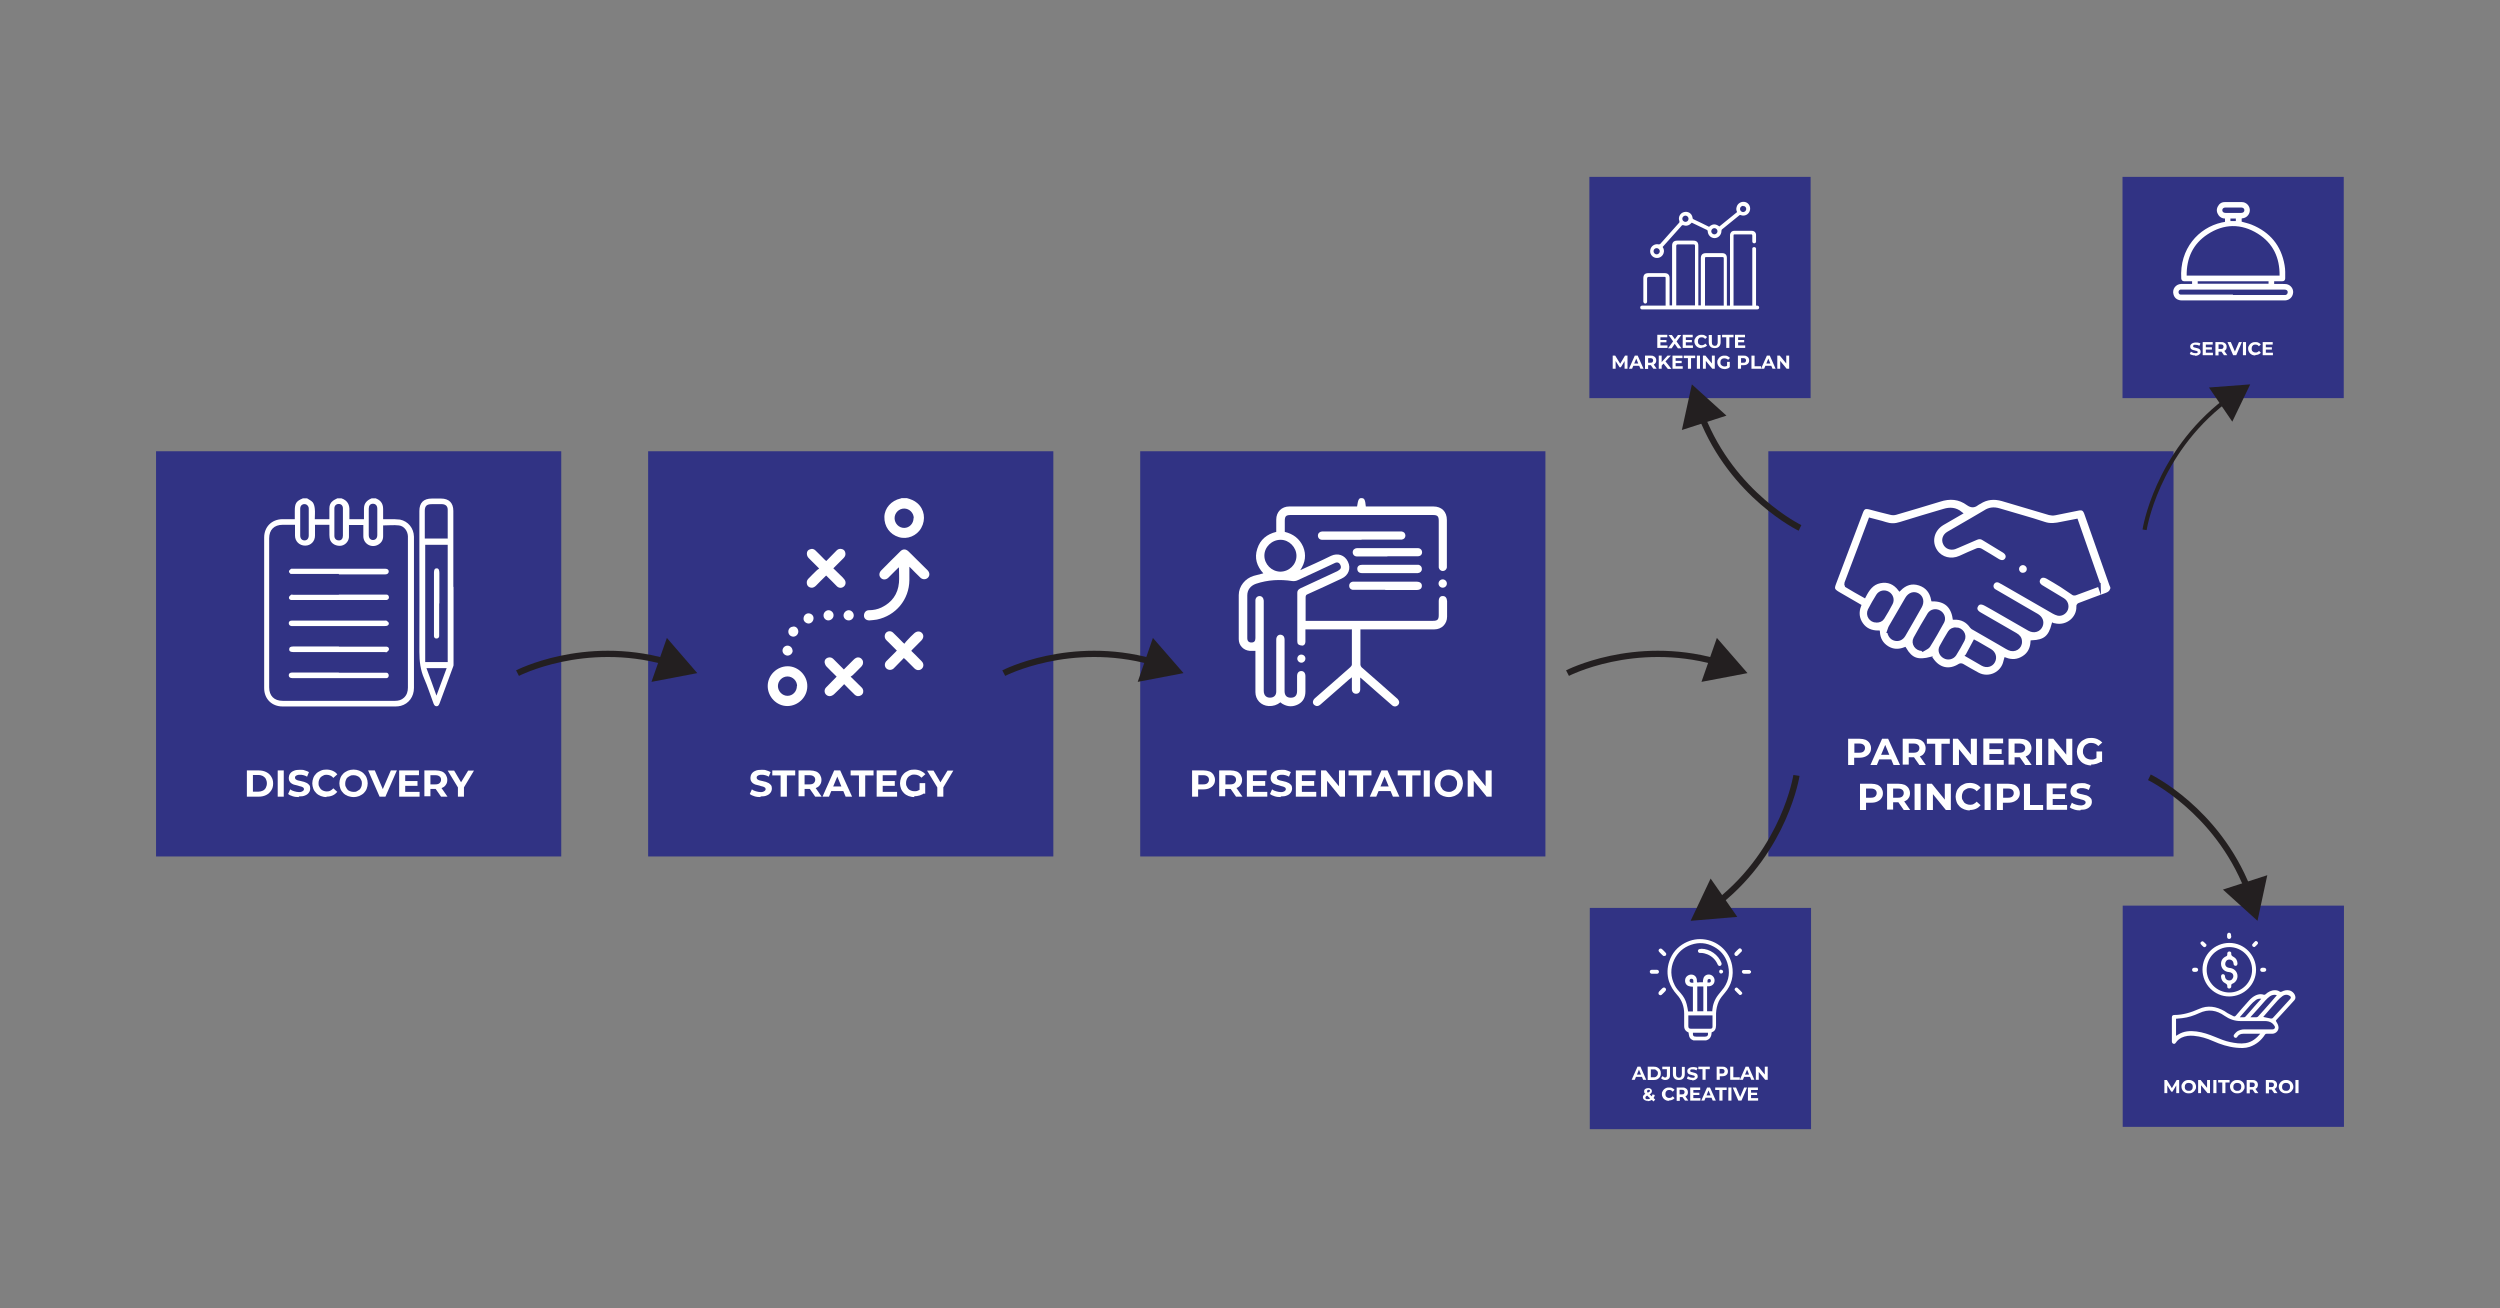 <?xml version="1.0" encoding="UTF-8"?>
<svg id="Layer_1" data-name="Layer 1" xmlns="http://www.w3.org/2000/svg" version="1.1" viewBox="0 0 1200 628">
  <rect x="0" y="0" width="1200" height="628" fill="#808080" stroke="none"/>
  <defs>
    <style>
      .cls-1 {
        stroke: #313384;
        stroke-width: 1.5px;
      }

      .cls-1, .cls-2, .cls-3 {
        stroke-miterlimit: 10;
      }

      .cls-1, .cls-4 {
        fill: #fff;
      }

      .cls-2 {
        stroke-width: 2px;
      }

      .cls-2, .cls-3 {
        fill: none;
        stroke: #231f20;
      }

      .cls-5 {
        fill: #313384;
      }

      .cls-5, .cls-4, .cls-6 {
        stroke-width: 0px;
      }

      .cls-3 {
        stroke-width: 3px;
      }

      .cls-6 {
        fill: #231f20;
      }
    </style>
  </defs>
  <g>
    <rect class="cls-5" x="763.1" y="435.8" width="106.2" height="106.2"/>
    <g>
      <path class="cls-4" d="M813.2,499.5c-1-.3-1.9-.8-2.3-1.8-.2-.6-.3-1.4-.4-2.1-.2-.1-.6-.3-.9-.5-.8-.6-1.2-1.4-1.2-2.5,0-2,0-4,0-6,0-3.5-1.1-6.6-3.5-9.2-1.7-1.9-3-4-3.8-6.4-1-3.2-.9-6.5.2-9.7,1.3-3.8,3.8-6.7,7.3-8.6,3.2-1.7,6.5-2.3,10.1-1.7,6.4,1.1,11.5,6,12.7,12.4.9,4.9-.2,9.4-3.5,13.2-1.1,1.3-2.2,2.6-2.9,4.1-.8,1.8-1.2,3.7-1.3,5.7,0,1.9,0,3.8,0,5.7,0,1.7-.5,2.9-2.1,3.4-.1.7-.1,1.4-.4,2-.4,1.1-1.3,1.6-2.3,1.9h-5.9ZM821.9,485.5c0,0,0-.1,0-.2,0,0,0-.2,0-.3.2-2.7,1.1-5.2,2.8-7.4.9-1.2,1.9-2.3,2.8-3.5,2.5-3.7,3-7.7,1.6-12-1.1-3.4-3.3-6-6.5-7.7-3.5-1.9-7.1-2.2-10.9-.9-3.7,1.3-6.4,3.7-8.1,7.2-1.9,4.1-1.8,8.2.3,12.3.7,1.4,1.8,2.6,2.9,3.8,1.3,1.5,2.3,3.2,2.8,5.2.3,1.2.5,2.3.7,3.5h2.3v-11.9c-.6,0-1.1,0-1.7-.2-1.5-.3-2.3-1.7-2-3.3.2-1.3,1.5-2.3,2.9-2.3,1.5,0,2.6,1.1,2.7,2.6,0,.4,0,.9.1,1.1.3.2.8,0,1.1,0,.6,0,1.1,0,1.7,0,0-.6,0-1.2.2-1.7.3-1.4,1.6-2.2,3-2,1.4.2,2.4,1.4,2.4,2.8,0,1.5-1,2.6-2.5,2.8-.4,0-.7,0-1.1,0v12h2.4ZM822,487.4h-11.6c0,1.7,0,3.4,0,5.1,0,.9.3,1.3,1.3,1.3,2,0,4.1,0,6.1,0,1,0,2.1,0,3.1,0,.7,0,1.1-.3,1.1-.9,0-1.8,0-3.6,0-5.4ZM817.6,473.5h-2.9v11.9h2.9v-11.9ZM812.6,495.7c-.1,1.5.2,1.9,1.7,1.9,1.3,0,2.7,0,4,0,1,0,1.8-.4,1.5-1.9h-7.1ZM812.8,471.6c0-.4,0-.6,0-.9,0-.6-.4-.9-.9-.9-.5,0-.9.3-.9.9,0,.6.3.9.9,1,.3,0,.7,0,1,0ZM819.5,471.6c.4,0,.7,0,1.1,0,.4,0,.7-.5.6-1,0-.4-.4-.8-.8-.7-.4,0-.8.3-.8.8,0,.3,0,.7,0,1.1Z"/>
      <path class="cls-4" d="M840.5,466.7c-.2.5-.7.8-1.2.7-.7,0-1.4,0-2.1,0-.6,0-1-.4-1.1-.9,0-.5.3-.9.8-.9.9,0,1.9,0,2.8,0,.3,0,.5.4.8.6v.5Z"/>
      <path class="cls-4" d="M796.1,476.5c0-.1.1-.4.3-.6.5-.6,1.1-1.1,1.6-1.6.5-.4,1-.4,1.4,0,.4.4.4.9,0,1.4-.5.6-1.1,1.1-1.7,1.7-.3.3-.7.4-1.1.2-.4-.2-.6-.5-.5-1Z"/>
      <path class="cls-4" d="M836.3,476.8c-.1.2-.3.5-.5.7-.3.1-.7.2-.9,0-.7-.6-1.4-1.4-2.1-2.1-.3-.3-.2-.8.1-1.1.3-.3.8-.4,1.1-.1.8.7,1.5,1.4,2.2,2.2,0,0,0,.3.2.5Z"/>
      <path class="cls-4" d="M794,467.4c-.4,0-.8,0-1.1,0-.6,0-1-.4-1-1,0-.6.4-.9,1.1-.9.7,0,1.5,0,2.2,0,.7,0,1,.3,1.1.9,0,.6-.4,1-1,1-.4,0-.8,0-1.2,0Z"/>
      <path class="cls-4" d="M798.6,458.9c-.1,0-.4-.2-.5-.3-.5-.5-1.1-1-1.6-1.6-.5-.5-.5-1-.1-1.4.4-.4,1-.4,1.4,0,.6.5,1.1,1.1,1.7,1.7.3.3.4.7.2,1.1-.2.4-.5.5-1,.5Z"/>
      <path class="cls-4" d="M836.2,456.3c0,.1-.1.3-.3.5-.6.6-1.2,1.2-1.8,1.8-.4.4-1,.4-1.3,0-.4-.4-.4-.9,0-1.4.6-.6,1.1-1.2,1.7-1.7.3-.3.7-.4,1-.2.4.2.6.5.6,1Z"/>
      <path class="cls-4" d="M816.6,455.4c4.1,0,8.2,2.9,9.7,6.8.2.6,0,1.1-.5,1.4-.5.2-1,0-1.3-.6-1-2.3-2.6-3.9-4.9-4.9-1-.4-2.1-.7-3.2-.7-.2,0-.4,0-.6,0-.5-.1-.8-.5-.8-1,0-.5.4-.8.9-.9.2,0,.4,0,.6,0Z"/>
      <path class="cls-4" d="M826.2,465.5c.5,0,.9.4.9.9,0,.5-.5.9-1,.9-.5,0-.9-.4-.9-1,0-.5.4-.9.9-.9Z"/>
    </g>
    <g>
      <path class="cls-4" d="M783.2,518.3l2.8-6.3h1.4l2.8,6.3h-1.5l-2.3-5.6h.6l-2.3,5.6h-1.5ZM784.6,516.9l.4-1.1h3.3l.4,1.1h-4Z"/>
      <path class="cls-4" d="M790.9,518.3v-6.3h2.9c.7,0,1.3.1,1.8.4.5.3.9.6,1.2,1.1.3.5.4,1,.4,1.7s-.1,1.2-.4,1.7c-.3.5-.7.8-1.2,1.1s-1.1.4-1.8.4h-2.9ZM792.4,517.1h1.3c.4,0,.8,0,1.1-.2.3-.2.5-.4.7-.7s.3-.6.3-1,0-.8-.3-1-.4-.5-.7-.7c-.3-.2-.7-.2-1.1-.2h-1.3v3.9Z"/>
      <path class="cls-4" d="M799.4,518.4c-.4,0-.8,0-1.2-.2-.4-.2-.7-.4-.9-.7l.8-1c.2.2.3.4.5.5.2.1.4.2.6.2.6,0,.9-.3.9-1v-3h-2.2v-1.2h3.7v4.1c0,.8-.2,1.4-.6,1.7-.4.4-1,.6-1.7.6Z"/>
      <path class="cls-4" d="M805.9,518.4c-.9,0-1.6-.2-2.1-.7s-.8-1.2-.8-2.1v-3.5h1.5v3.5c0,.6.1,1,.4,1.3s.6.4,1,.4.8-.1,1-.4.4-.7.4-1.3v-3.5h1.4v3.5c0,.9-.3,1.6-.8,2.1-.5.5-1.2.7-2.1.7Z"/>
      <path class="cls-4" d="M812.3,518.4c-.5,0-1,0-1.5-.2-.5-.1-.8-.3-1.1-.5l.5-1.1c.3.2.6.3,1,.5.4.1.7.2,1.1.2s.5,0,.7,0c.2,0,.3-.1.4-.2,0,0,.1-.2.1-.3s0-.3-.2-.4c-.1,0-.3-.2-.5-.2-.2,0-.5-.1-.7-.2-.3,0-.5-.1-.8-.2-.3,0-.5-.2-.7-.3-.2-.1-.4-.3-.5-.5-.1-.2-.2-.5-.2-.8s0-.7.3-1,.5-.5.9-.7.9-.3,1.5-.3.8,0,1.2.1c.4,0,.7.2,1,.4l-.5,1.1c-.3-.2-.6-.3-.9-.4-.3,0-.6-.1-.9-.1s-.5,0-.7,0c-.2,0-.3.1-.4.3,0,.1-.1.2-.1.4s0,.3.2.4c.1.1.3.2.5.2.2,0,.5.1.7.2.3,0,.5.1.8.2.3,0,.5.2.7.3.2.1.4.3.5.5.1.2.2.5.2.8s0,.7-.3,1-.5.5-.9.7c-.4.2-.9.3-1.5.3Z"/>
      <path class="cls-4" d="M817.2,518.3v-5.1h-2v-1.2h5.5v1.2h-2v5.1h-1.5Z"/>
      <path class="cls-4" d="M824,518.3v-6.3h2.7c.6,0,1,0,1.5.3.4.2.7.4.9.8.2.3.3.7.3,1.2s-.1.9-.3,1.2c-.2.3-.5.6-.9.8-.4.2-.9.3-1.5.3h-1.9l.7-.7v2.4h-1.5ZM825.4,516l-.7-.7h1.8c.4,0,.8,0,1-.3s.3-.5.3-.8-.1-.6-.3-.8c-.2-.2-.6-.3-1-.3h-1.8l.7-.7v3.6Z"/>
      <path class="cls-4" d="M830.5,518.3v-6.3h1.5v5.1h3.1v1.2h-4.6Z"/>
      <path class="cls-4" d="M835.1,518.3l2.8-6.3h1.4l2.8,6.3h-1.5l-2.3-5.6h.6l-2.3,5.6h-1.5ZM836.5,516.9l.4-1.1h3.3l.4,1.1h-4Z"/>
      <path class="cls-4" d="M842.8,518.3v-6.3h1.2l3.7,4.5h-.6v-4.5h1.4v6.3h-1.2l-3.7-4.5h.6v4.5h-1.4Z"/>
      <path class="cls-4" d="M791,528.4c-.5,0-.9,0-1.2-.2-.4-.1-.6-.4-.9-.6-.2-.3-.3-.6-.3-.9s0-.6.2-.8.4-.5.7-.7c.3-.2.7-.4,1.2-.6.3-.2.6-.3.8-.4s.3-.2.4-.3c0-.1.1-.2.1-.3s0-.3-.2-.4c-.1,0-.3-.1-.5-.1s-.4,0-.5.2c-.1.1-.2.2-.2.4s0,.2,0,.3c0,0,.1.2.2.3,0,.1.2.3.4.4l3.3,3.1-.8.9-3.7-3.4c-.2-.2-.4-.4-.5-.5s-.2-.3-.3-.5c0-.2,0-.3,0-.5,0-.3,0-.6.2-.8.2-.2.4-.4.7-.5.3-.1.6-.2,1-.2s.7,0,1,.2c.3.1.5.3.6.5.2.2.2.5.2.8s0,.5-.2.7c-.1.2-.3.4-.6.6-.3.2-.6.4-1.1.6-.3.1-.5.3-.7.4-.2.1-.3.3-.4.4,0,.1-.1.3-.1.4s0,.3.1.4.2.2.4.3c.2,0,.4,0,.6,0,.4,0,.7,0,1-.3.3-.2.6-.4.8-.8.2-.3.4-.7.5-1.2l1.1.3c-.1.6-.3,1.1-.7,1.6-.3.4-.7.8-1.2,1-.5.2-1,.4-1.6.4Z"/>
      <path class="cls-4" d="M801.2,528.4c-.5,0-.9,0-1.4-.2-.4-.2-.8-.4-1.1-.7-.3-.3-.5-.6-.7-1-.2-.4-.3-.8-.3-1.3s0-.9.3-1.3c.2-.4.4-.7.7-1s.7-.5,1.1-.7c.4-.2.9-.2,1.4-.2s1,0,1.5.3c.4.2.8.5,1.1.8l-.9.9c-.2-.2-.4-.4-.7-.6s-.6-.2-.9-.2-.6,0-.8.1c-.2,0-.5.2-.6.4-.2.2-.3.4-.4.6,0,.2-.1.5-.1.8s0,.6.1.8c0,.2.2.5.4.6.2.2.4.3.6.4s.5.1.8.1.6,0,.9-.2.5-.3.7-.6l.9.9c-.3.4-.7.6-1.1.8-.4.2-.9.3-1.5.3Z"/>
      <path class="cls-4" d="M804.8,528.3v-6.3h2.7c.6,0,1,0,1.5.3s.7.4.9.8c.2.3.3.7.3,1.2s-.1.9-.3,1.2c-.2.3-.5.6-.9.8s-.9.3-1.5.3h-1.9l.7-.6v2.4h-1.5ZM806.2,526l-.7-.7h1.8c.4,0,.8,0,1-.3s.3-.5.3-.8-.1-.6-.3-.8c-.2-.2-.6-.3-1-.3h-1.8l.7-.7v3.6ZM808.8,528.3l-1.6-2.3h1.6l1.6,2.3h-1.6Z"/>
      <path class="cls-4" d="M812.8,527.1h3.4v1.2h-4.9v-6.3h4.8v1.2h-3.3v4ZM812.7,524.5h3v1.1h-3v-1.1Z"/>
      <path class="cls-4" d="M816.6,528.3l2.8-6.3h1.4l2.8,6.3h-1.5l-2.3-5.6h.6l-2.3,5.6h-1.5ZM818,526.9l.4-1.1h3.3l.4,1.1h-4Z"/>
      <path class="cls-4" d="M825.3,528.3v-5.1h-2v-1.2h5.5v1.2h-2v5.1h-1.5Z"/>
      <path class="cls-4" d="M829.6,528.3v-6.3h1.5v6.3h-1.5Z"/>
      <path class="cls-4" d="M834.4,528.3l-2.7-6.3h1.6l2.4,5.6h-.9l2.4-5.6h1.4l-2.7,6.3h-1.4Z"/>
      <path class="cls-4" d="M840.5,527.1h3.4v1.2h-4.9v-6.3h4.8v1.2h-3.3v4ZM840.4,524.5h3v1.1h-3v-1.1Z"/>
    </g>
  </g>
  <g>
    <rect class="cls-5" x="1018.9" y="434.7" width="106.2" height="106.2"/>
    <g>
      <path class="cls-4" d="M1092.4,490c.5.9,1,1.6,1.2,2.5.5,1.8-.9,3.6-2.8,3.7-.9,0-1.9,0-2.8,0-.4,0-.6.1-.8.4-1.8,2.8-4.2,4.8-7.4,5.9-2.1.7-4.3.6-6.4.4-3.9-.4-7.6-1.6-11.2-3.2-2.9-1.3-5.9-2.2-9.1-2.5-2.1-.2-4.1,0-6,.9-1.1.6-2,1.3-2.7,2.4-.3.4-.6.7-1.2.5-.5-.2-.7-.6-.7-1.1,0-3.9,0-7.7,0-11.6,0-.7.4-1.1,1.1-1.1,4.2,0,8.1-1.2,11.9-2.9,4.2-1.9,8.3-1.2,12.2,1,.5.3,1,.7,1.5,1,.9.5,1.9,1,2.9,1.5.4.2.7.1,1.1-.3,2-2.4,4.1-4.7,6.2-7.1,1-1.1,2.1-2.1,3.5-2.7,1.2-.5,2.5-.7,3.8-.2.2,0,.5,0,.7-.2,1.3-1.2,2.8-2,4.6-2,.8,0,1.6.2,2.3.7.3.2.5.2.9,0,1.2-.6,2.4-.9,3.7-.6,1.6.4,2.9,1.9,2.9,3.5,0,.4-.2.9-.5,1.2-2.8,3.1-5.6,6.2-8.5,9.3-.1.2-.3.3-.3.4ZM1085,496.2c-.1,0-.2,0-.2,0-2.7,0-5.4,0-8,0-1.2,0-2.3.4-2.9,1.5-.3.5-.9.6-1.3.3-.4-.3-.6-.8-.3-1.3.4-.6.9-1.1,1.5-1.6,1.1-.7,2.3-1,3.6-1,3,0,6.1,0,9.1,0,1.4,0,2.9,0,4.3,0,.9,0,1.5-.8,1-1.6-.3-.5-.7-1-1.2-1.4-1.1-.8-2.3-1-3.6-1-3.9,0-7.7,0-11.6,0-2.8,0-5.3-.9-7.6-2.5-3.8-2.7-7.8-3.4-12.2-1.3-2.6,1.2-5.3,2.1-8.1,2.4-1,.1-2,.2-3,.3v8.2c.2-.1.3-.2.5-.3.2-.1.3-.2.5-.3,2.7-1.7,5.7-1.9,8.8-1.5,3.1.4,6,1.4,8.9,2.6,2.4,1,4.8,2,7.3,2.5,2.4.5,4.9.9,7.4.5,3.1-.5,5.3-2.4,7.2-4.7ZM1086.2,488.1c1.3.3,2.6.5,3.8.8.4,0,.6,0,.9-.2,2.7-3,5.5-6.1,8.3-9.1.5-.6.6-1,0-1.5-.4-.3-.9-.5-1.4-.6-.8-.1-1.7.2-2.3.7-.8.6-1.6,1.3-2.3,2.1-2.2,2.4-4.3,4.9-6.4,7.3-.2.2-.4.5-.5.6ZM1080.2,488.3c1,0,1.9,0,2.8,0,.3,0,.6-.2.8-.3,2-2.2,4-4.4,5.9-6.6,1.1-1.2,2.1-2.4,3.2-3.7-.3,0-.6-.2-.9-.2-.9,0-1.7.2-2.4.7-.8.6-1.6,1.3-2.3,2.1-2.2,2.5-4.4,5-6.7,7.5-.1.1-.2.3-.4.5ZM1085.4,479.4c-1.1-.1-2,.1-2.7.7-.8.6-1.6,1.3-2.3,2.1-1.7,1.9-3.3,3.8-5,5.7,0,0-.2.2-.3.4.7,0,1.3,0,1.9,0,.4,0,.6-.1.9-.4,1.4-1.6,2.9-3.2,4.3-4.9,1-1.2,2.1-2.3,3.2-3.6Z"/>
      <path class="cls-4" d="M1070,478.3c-7.1,0-12.8-5.8-12.8-12.9,0-7.1,5.8-12.8,12.9-12.8,7.1,0,12.8,5.8,12.8,12.9,0,7.1-5.8,12.8-12.9,12.8ZM1070.1,476.4c6,0,10.9-4.9,10.9-10.9,0-6-4.9-10.9-10.9-10.9-6,0-10.9,4.9-10.9,10.9,0,6,4.9,10.9,10.9,10.9Z"/>
      <path class="cls-4" d="M1059.1,453.6c0,.8-.8,1.3-1.4.9-.5-.4-.9-.8-1.3-1.3-.3-.4-.2-.8.1-1.1.3-.2.8-.4,1-.2.6.4,1.1,1,1.6,1.5,0,0,0,.2,0,.3Z"/>
      <path class="cls-4" d="M1082.8,451.7c.8,0,1.3.8.9,1.4-.4.5-.9,1-1.4,1.4-.2.2-.8,0-1-.2-.2-.2-.4-.8-.2-1,.4-.6,1-1.1,1.5-1.6,0,0,.2,0,.3,0Z"/>
      <path class="cls-4" d="M1071,449.2c0,.1,0,.2,0,.4,0,.6-.4,1.1-1,1.1-.6,0-1-.4-1-1.1,0-.3,0-.5,0-.8,0-.6.4-1.1.9-1.1.6,0,1,.4,1,1.1,0,.1,0,.3,0,.4Z"/>
      <path class="cls-4" d="M1053.7,464.5c0,0,.2,0,.2,0,.8,0,1.2.4,1.2,1,0,.6-.5,1-1.2,1-.2,0-.5,0-.7,0-.6,0-1-.4-1-1,0-.6.4-.9,1-1,.1,0,.3,0,.4,0Z"/>
      <path class="cls-4" d="M1086.3,464.5c0,0,.1,0,.2,0,.8,0,1.3.4,1.3,1,0,.6-.5,1-1.3,1-.2,0-.4,0-.6,0-.6,0-1-.4-1-1,0-.6.4-.9,1-1,.1,0,.3,0,.4,0Z"/>
      <path class="cls-4" d="M1074,468.5c0,1.6-.9,3.1-2.5,3.7-.4.2-.5.4-.5.8,0,.2,0,.4,0,.6,0,.5-.5.9-1,.9-.5,0-1-.4-.9-.9.1-.9-.3-1.3-1.1-1.7-1.2-.6-1.8-1.7-1.9-3.1,0-.7.3-1.2.9-1.2.6,0,1,.4,1,1.1.1,1.2,1,2,2.2,1.9,1,0,1.8-1,1.8-2.1,0-1.1-.9-1.8-2-1.9-2.3-.1-3.9-1.8-3.9-4,0-1.7.9-2.9,2.5-3.6.4-.2.5-.4.5-.8,0-.2,0-.4,0-.6,0-.5.5-.9,1-.9.5,0,1,.4.9.9-.1.9.3,1.3,1.1,1.7,1.2.6,1.8,1.7,1.9,3.1,0,.7-.3,1.2-.9,1.2-.6,0-1-.4-1-1.1-.1-1.2-1-2-2.2-1.9-1,0-1.8,1-1.8,2.1,0,1.1.9,1.8,2,1.9,2.2.1,3.9,1.8,3.9,3.9Z"/>
    </g>
    <g>
      <path class="cls-4" d="M1038.9,524.7v-6.3h1.2l2.7,4.4h-.6l2.6-4.4h1.2v6.3h-1.4v-4.2s.3,0,.3,0l-2.1,3.5h-.6l-2.2-3.5h.3v4.2h-1.4Z"/>
      <path class="cls-4" d="M1050.6,524.8c-.5,0-1,0-1.4-.2-.4-.2-.8-.4-1.1-.7-.3-.3-.6-.6-.7-1-.2-.4-.3-.8-.3-1.3s0-.9.3-1.3c.2-.4.4-.7.7-1,.3-.3.7-.5,1.1-.7s.9-.2,1.4-.2,1,0,1.4.2c.4.2.8.4,1.1.7.3.3.6.6.7,1,.2.4.3.8.3,1.3s0,.9-.3,1.3c-.2.4-.4.7-.7,1-.3.3-.7.5-1.1.7-.4.2-.9.2-1.4.2ZM1050.6,523.6c.3,0,.5,0,.8-.1.2,0,.4-.2.6-.4.2-.2.3-.4.4-.6,0-.2.1-.5.1-.8s0-.6-.1-.8c0-.2-.2-.5-.4-.6-.2-.2-.4-.3-.6-.4-.2,0-.5-.1-.8-.1s-.5,0-.8.1c-.2,0-.4.2-.6.4-.2.2-.3.4-.4.6,0,.2-.1.5-.1.8s0,.6.1.8c0,.2.2.5.4.6.2.2.4.3.6.4.2,0,.5.1.8.1Z"/>
      <path class="cls-4" d="M1055.1,524.7v-6.3h1.2l3.7,4.5h-.6v-4.5h1.4v6.3h-1.2l-3.7-4.5h.6v4.5h-1.4Z"/>
      <path class="cls-4" d="M1062.4,524.7v-6.3h1.5v6.3h-1.5Z"/>
      <path class="cls-4" d="M1066.7,524.7v-5.1h-2v-1.2h5.5v1.2h-2v5.1h-1.5Z"/>
      <path class="cls-4" d="M1073.9,524.8c-.5,0-1,0-1.4-.2s-.8-.4-1.1-.7c-.3-.3-.6-.6-.7-1-.2-.4-.3-.8-.3-1.3s0-.9.3-1.3c.2-.4.4-.7.7-1,.3-.3.7-.5,1.1-.7s.9-.2,1.4-.2,1,0,1.4.2c.4.2.8.4,1.1.7s.6.6.7,1c.2.4.3.8.3,1.3s0,.9-.3,1.3c-.2.4-.4.7-.7,1s-.7.5-1.1.7c-.4.2-.9.2-1.4.2ZM1073.9,523.6c.3,0,.5,0,.8-.1s.4-.2.6-.4c.2-.2.3-.4.4-.6,0-.2.1-.5.1-.8s0-.6-.1-.8c0-.2-.2-.5-.4-.6-.2-.2-.4-.3-.6-.4-.2,0-.5-.1-.8-.1s-.5,0-.8.1c-.2,0-.4.2-.6.4-.2.2-.3.4-.4.6,0,.2-.1.5-.1.8s0,.6.1.8c0,.2.2.5.4.6.2.2.4.3.6.4s.5.1.8.1Z"/>
      <path class="cls-4" d="M1078.4,524.7v-6.3h2.7c.6,0,1,0,1.5.3.4.2.7.4.9.8.2.3.3.7.3,1.2s-.1.9-.3,1.2c-.2.3-.5.6-.9.8-.4.2-.9.3-1.5.3h-1.9l.7-.6v2.4h-1.5ZM1079.9,522.5l-.7-.7h1.8c.4,0,.8,0,1-.3.2-.2.3-.5.3-.8s-.1-.6-.3-.8c-.2-.2-.6-.3-1-.3h-1.8l.7-.7v3.6ZM1082.4,524.7l-1.6-2.3h1.6l1.6,2.3h-1.6Z"/>
      <path class="cls-4" d="M1087.6,524.7v-6.3h2.7c.6,0,1,0,1.5.3s.7.4.9.8c.2.3.3.7.3,1.2s-.1.9-.3,1.2c-.2.3-.5.6-.9.8s-.9.3-1.5.3h-1.9l.7-.6v2.4h-1.5ZM1089.1,522.5l-.7-.7h1.8c.4,0,.8,0,1-.3.2-.2.3-.5.3-.8s-.1-.6-.3-.8c-.2-.2-.6-.3-1-.3h-1.8l.7-.7v3.6ZM1091.6,524.7l-1.6-2.3h1.6l1.6,2.3h-1.6Z"/>
      <path class="cls-4" d="M1097.3,524.8c-.5,0-1,0-1.4-.2-.4-.2-.8-.4-1.1-.7-.3-.3-.6-.6-.7-1-.2-.4-.3-.8-.3-1.3s0-.9.3-1.3c.2-.4.4-.7.7-1,.3-.3.7-.5,1.1-.7s.9-.2,1.4-.2,1,0,1.4.2c.4.2.8.4,1.1.7.3.3.6.6.7,1,.2.4.3.8.3,1.3s0,.9-.3,1.3c-.2.4-.4.7-.7,1-.3.3-.7.5-1.1.7-.4.2-.9.2-1.4.2ZM1097.3,523.6c.3,0,.5,0,.8-.1.2,0,.4-.2.6-.4.2-.2.3-.4.4-.6,0-.2.1-.5.1-.8s0-.6-.1-.8c0-.2-.2-.5-.4-.6-.2-.2-.4-.3-.6-.4-.2,0-.5-.1-.8-.1s-.5,0-.8.1c-.2,0-.4.2-.6.4-.2.2-.3.4-.4.6,0,.2-.1.5-.1.8s0,.6.1.8c0,.2.2.5.4.6.2.2.4.3.6.4.2,0,.5.1.8.1Z"/>
      <path class="cls-4" d="M1101.8,524.7v-6.3h1.5v6.3h-1.5Z"/>
    </g>
  </g>
  <g>
    <rect class="cls-5" x="762.9" y="84.9" width="106.2" height="106.2"/>
    <g>
      <path class="cls-4" d="M829.2,146.7h1.2v-.8c0-10.8,0-21.6,0-32.4,0-.3,0-.6,0-.8.1-1.1.9-1.9,2-1.9,2.8,0,5.6,0,8.5,0,1.1,0,2,.8,2,1.9,0,1.1,0,2.2,0,3.2,0,.6-.4.9-.9.9-.5,0-.9-.4-.9-.9,0-.9,0-1.8,0-2.8,0-.5-.2-.6-.6-.6-2.5,0-5,0-7.6,0-.8,0-.8,0-.8.8,0,3.2,0,6.3,0,9.5,0,7.7,0,15.4,0,23.1,0,.3,0,.5,0,.8h9v-.8c0-8.6,0-17.2,0-25.8,0-.3,0-.5,0-.8,0-.4.4-.7.9-.7.4,0,.8.2.9.7,0,.3,0,.5,0,.8,0,8.6,0,17.1,0,25.7,0,.3,0,.5,0,.9.2,0,.4,0,.6,0,.5,0,.9.4.9.9,0,.5-.3.9-.9.9-.2,0-.4,0-.5,0-18.1,0-36.2,0-54.3,0-.2,0-.4,0-.6,0-.5,0-.8-.4-.8-.9,0-.5.3-.8.8-.9.2,0,.4,0,.5,0,3.4,0,6.8,0,10.2,0h.7c0-.2,0-.5,0-.7,0-4.1,0-8.2,0-12.3,0-.8,0-.8-.8-.8-2.4,0-4.9,0-7.3,0q-.8,0-.8.9c0,3.5,0,7,0,10.4,0,.2,0,.4,0,.6,0,.6-.4.9-.9.9-.5,0-.8-.4-.9-.9,0-.2,0-.3,0-.5,0-3.6,0-7.2,0-10.7,0-1.8.8-2.5,2.5-2.5,2.6,0,5.1,0,7.7,0,1.6,0,2.4.8,2.4,2.4,0,4.1,0,8.3,0,12.4,0,.2,0,.5,0,.7h1.2c0-.2,0-.5,0-.7,0-9.3,0-18.6,0-27.9,0-1.7.8-2.5,2.5-2.5,2.6,0,5.1,0,7.7,0,1.6,0,2.4.8,2.4,2.4,0,9.3,0,18.6,0,27.9,0,.3,0,.5,0,.8h1.2v-.7c0-7.3,0-14.6,0-21.9,0-1.7.8-2.5,2.5-2.5,2.6,0,5.2,0,7.7,0,1.5,0,2.3.8,2.3,2.3,0,7.4,0,14.7,0,22.1v.8ZM813.6,146.7c0-.2,0-.3,0-.5,0-9.4,0-18.8,0-28.2,0-.5-.2-.7-.7-.7-2.5,0-5,0-7.5,0q-.8,0-.8.8c0,9.3,0,18.6,0,27.9v.6h9ZM827.4,146.7c0-.2,0-.2,0-.3,0-7.5,0-14.9,0-22.4,0-.5-.2-.6-.6-.6-2.5,0-5,0-7.6,0-.8,0-.8,0-.8.8,0,7.3,0,14.6,0,21.9s0,.4,0,.6h9Z"/>
      <path class="cls-4" d="M820.3,108.9c1.7-1.5,3.1-1.6,5-.2,2.8-2.3,5.6-4.6,8.5-6.9-.4-.8-.5-1.6-.2-2.5.5-1.8,2.4-2.8,4.2-2.3,1.7.5,2.7,2.4,2.1,4.2-.6,1.8-2.5,2.7-4.2,2.1-.4-.2-.7-.1-1,.2-2.7,2.2-5.4,4.4-8,6.5-.3.2-.4.5-.4.8,0,1.9-1.4,3.4-3.2,3.5-1.9,0-3.3-1.4-3.4-3.3,0-.2-.1-.5-.3-.6-2.4-1.2-4.9-2.3-7.3-3.5,0,0,0,0-.1,0-.3.3-.7.7-1,.9-.9.6-1.9.7-3,.3-.2,0-.5,0-.6,0-3.1,3.4-6.2,6.9-9.3,10.4,0,0,0,0,0,.1.6.9.8,1.9.4,3-.6,1.7-2.4,2.6-4.1,2.1-1.7-.5-2.7-2.3-2.2-4,.4-1.7,2.2-2.8,3.9-2.4.3,0,.6,0,.8-.2,3-3.4,6-6.7,9-10.1.3-.3.3-.5.2-.9-.7-1.8.3-3.8,2.2-4.3,1.9-.5,3.8.6,4.1,2.6,0,.6.3.8.8,1,2.4,1.1,4.8,2.3,7.2,3.5ZM809,106.5c.8,0,1.5-.6,1.5-1.5,0-.8-.7-1.5-1.5-1.5-.8,0-1.5.7-1.5,1.5,0,.8.7,1.5,1.5,1.5ZM824.4,111c0-.8-.7-1.5-1.5-1.5-.8,0-1.5.7-1.5,1.5,0,.8.7,1.5,1.5,1.5.8,0,1.5-.7,1.5-1.5ZM836.7,98.8c-.8,0-1.5.7-1.5,1.5,0,.8.7,1.5,1.5,1.5.8,0,1.5-.7,1.5-1.5,0-.8-.7-1.5-1.5-1.4ZM796.7,120.6c0-.8-.7-1.5-1.5-1.5-.8,0-1.5.6-1.5,1.5,0,.8.7,1.5,1.5,1.5.8,0,1.5-.7,1.5-1.5Z"/>
    </g>
    <g>
      <path class="cls-4" d="M797,165.8h3.4v1.2h-4.9v-6.3h4.8v1.2h-3.3v4ZM796.9,163.2h3v1.1h-3v-1.1Z"/>
      <path class="cls-4" d="M800.8,167l2.7-3.7v1.1l-2.6-3.6h1.6l1.8,2.5h-.7s1.8-2.5,1.8-2.5h1.6l-2.6,3.6v-1l2.7,3.8h-1.7l-1.9-2.7h.7l-1.8,2.7h-1.7Z"/>
      <path class="cls-4" d="M809.2,165.8h3.4v1.2h-4.9v-6.3h4.8v1.2h-3.3v4ZM809.1,163.2h3v1.1h-3v-1.1Z"/>
      <path class="cls-4" d="M816.8,167.1c-.5,0-.9,0-1.4-.2-.4-.2-.8-.4-1.1-.7s-.5-.6-.7-1c-.2-.4-.3-.8-.3-1.3s0-.9.3-1.3c.2-.4.4-.7.7-1,.3-.3.7-.5,1.1-.7.4-.2.9-.2,1.4-.2s1,0,1.5.3c.4.2.8.5,1.1.8l-.9.9c-.2-.2-.4-.4-.7-.6-.3-.1-.6-.2-.9-.2s-.6,0-.8.1c-.2,0-.5.2-.6.4s-.3.4-.4.6c0,.2-.1.5-.1.8s0,.6.1.8c0,.2.2.5.4.6.2.2.4.3.6.4s.5.1.8.1.6,0,.9-.2c.3-.1.5-.3.7-.6l.9.9c-.3.4-.7.6-1.1.8-.4.2-.9.3-1.5.3Z"/>
      <path class="cls-4" d="M823.1,167.1c-.9,0-1.6-.2-2.1-.7s-.8-1.2-.8-2.1v-3.5h1.5v3.5c0,.6.1,1,.4,1.3s.6.4,1,.4.8-.1,1-.4.4-.7.4-1.3v-3.5h1.4v3.5c0,.9-.3,1.6-.8,2.1-.5.5-1.2.7-2.1.7Z"/>
      <path class="cls-4" d="M828.6,167v-5.1h-2v-1.2h5.5v1.2h-2v5.1h-1.5Z"/>
      <path class="cls-4" d="M834.3,165.8h3.4v1.2h-4.9v-6.3h4.8v1.2h-3.3v4ZM834.2,163.2h3v1.1h-3v-1.1Z"/>
      <path class="cls-4" d="M774.1,177v-6.3h1.2l2.7,4.4h-.6l2.6-4.4h1.2v6.3h-1.4v-4.2s.3,0,.3,0l-2.1,3.5h-.6l-2.2-3.5h.3v4.2h-1.4Z"/>
      <path class="cls-4" d="M781.9,177l2.8-6.3h1.4l2.8,6.3h-1.5l-2.3-5.6h.6l-2.3,5.6h-1.5ZM783.3,175.6l.4-1.1h3.3l.4,1.1h-4Z"/>
      <path class="cls-4" d="M789.6,177v-6.3h2.7c.6,0,1,0,1.5.3.4.2.7.4.9.8.2.3.3.7.3,1.2s-.1.9-.3,1.2c-.2.3-.5.6-.9.8-.4.2-.9.3-1.5.3h-1.9l.7-.6v2.4h-1.5ZM791.1,174.8l-.7-.7h1.8c.4,0,.8,0,1-.3.2-.2.3-.5.3-.8s-.1-.6-.3-.8c-.2-.2-.6-.3-1-.3h-1.8l.7-.7v3.6ZM793.6,177l-1.6-2.3h1.6l1.6,2.3h-1.6Z"/>
      <path class="cls-4" d="M796.2,177v-6.3h1.4v6.3h-1.4ZM797.5,175.6v-1.7c0,0,2.9-3.2,2.9-3.2h1.6l-2.7,2.9-.8.9-1,1.1ZM800.5,177l-2.2-2.7,1-1,3,3.8h-1.7Z"/>
      <path class="cls-4" d="M804.3,175.8h3.4v1.2h-4.9v-6.3h4.8v1.2h-3.3v4ZM804.2,173.2h3v1.1h-3v-1.1Z"/>
      <path class="cls-4" d="M810.2,177v-5.1h-2v-1.2h5.5v1.2h-2v5.1h-1.5Z"/>
      <path class="cls-4" d="M814.5,177v-6.3h1.5v6.3h-1.5Z"/>
      <path class="cls-4" d="M817.4,177v-6.3h1.2l3.7,4.5h-.6v-4.5h1.4v6.3h-1.2l-3.7-4.5h.6v4.5h-1.4Z"/>
      <path class="cls-4" d="M827.8,177.1c-.5,0-1,0-1.4-.2-.4-.2-.8-.4-1.1-.7s-.5-.6-.7-1c-.2-.4-.3-.8-.3-1.3s0-.9.3-1.3c.2-.4.4-.7.7-1,.3-.3.7-.5,1.1-.7.4-.2.9-.2,1.4-.2s1.1,0,1.5.3c.4.2.8.5,1.1.8l-.9.9c-.2-.2-.5-.4-.8-.5-.3-.1-.6-.2-.9-.2s-.6,0-.8.1c-.3,0-.5.2-.7.4-.2.2-.3.4-.4.6,0,.2-.1.5-.1.8s0,.6.1.8c0,.2.2.5.4.6.2.2.4.3.6.4.2.1.5.2.8.2s.6,0,.8-.1c.3,0,.5-.3.8-.5l.8,1.1c-.3.3-.7.5-1.2.6-.5.1-.9.2-1.4.2ZM829,176.1v-2.4h1.3v2.6l-1.3-.2Z"/>
      <path class="cls-4" d="M834.2,177v-6.3h2.7c.6,0,1,0,1.5.3s.7.4.9.8c.2.3.3.7.3,1.2s-.1.9-.3,1.2c-.2.3-.5.6-.9.8-.4.2-.9.3-1.5.3h-1.9l.7-.7v2.4h-1.5ZM835.7,174.8l-.7-.7h1.8c.4,0,.8,0,1-.3.2-.2.3-.5.3-.8s-.1-.6-.3-.8c-.2-.2-.6-.3-1-.3h-1.8l.7-.7v3.6Z"/>
      <path class="cls-4" d="M840.7,177v-6.3h1.5v5.1h3.1v1.2h-4.6Z"/>
      <path class="cls-4" d="M845.3,177l2.8-6.3h1.4l2.8,6.3h-1.5l-2.3-5.6h.6l-2.3,5.6h-1.5ZM846.8,175.6l.4-1.1h3.3l.4,1.1h-4Z"/>
      <path class="cls-4" d="M853.1,177v-6.3h1.2l3.7,4.5h-.6v-4.5h1.4v6.3h-1.2l-3.7-4.5h.6v4.5h-1.4Z"/>
    </g>
  </g>
  <g>
    <rect class="cls-5" x="1018.8" y="84.9" width="106.2" height="106.2"/>
    <path class="cls-4" d="M1091.6,135v1.3c1.3,0,2.6,0,3.9,0,.7,0,1.4,0,2.1.1,1.9.4,3.3,2.2,3.1,4.1-.2,2.1-1.8,3.6-3.8,3.7-.1,0-.3,0-.4,0-16.4,0-32.8,0-49.2,0-2,0-3.5-1-4-2.8-.8-2.5,1-5,3.6-5.1,1.8,0,3.5,0,5.3,0v-1.3c-.2,0-.4,0-.6,0-1.1,0-2.1,0-3.2,0-.8,0-1.3-.5-1.4-1.3-.9-14.3,8.3-24.4,19.4-26.9.5-.1,1-.2,1.6-.3v-1.6c-1.3,0-2.4-.6-3.1-1.6-.9-1.3-1.1-2.7-.4-4.1.7-1.4,1.8-2.2,3.4-2.2,2.7,0,5.4,0,8.2,0,2,0,3.6,1.6,3.8,3.5.2,1.9-1.1,3.8-3,4.2-.3,0-.6.1-.9.2v1.5c1.6.5,3.2.8,4.7,1.4,8.9,3.6,14.3,10.1,15.9,19.5.4,2.1.3,4.2.3,6.3,0,.9-.5,1.4-1.4,1.4-1.2,0-2.5,0-3.8,0ZM1049.6,132.3h44.6c.1-8.6-3.1-15.5-10.4-20.1-8-5-16.3-4.9-24.2.3-7,4.6-10.1,11.4-10,19.8ZM1071.8,141.6c8.1,0,16.3,0,24.4,0,.3,0,.5,0,.8,0,.7-.1,1.1-.7,1.1-1.4,0-.8-.6-1.2-1.7-1.2-16.4,0-32.7,0-49.1,0-.2,0-.5,0-.7,0-.6.2-.9.6-.9,1.2,0,.6.3,1.1.9,1.2.3,0,.6,0,.9,0,8.1,0,16.2,0,24.3,0ZM1088.9,135h-34v1.2h34v-1.2ZM1072,99.6c-1.2,0-2.5,0-3.7,0-1,0-1.6.5-1.6,1.3,0,.8.6,1.3,1.6,1.3,2.5,0,4.9,0,7.4,0,1,0,1.6-.5,1.6-1.3,0-.8-.6-1.3-1.6-1.3-1.2,0-2.4,0-3.6,0ZM1070.6,106.1h2.6v-1.2h-2.6v1.2Z"/>
    <g>
      <path class="cls-4" d="M1053.7,170.6c-.5,0-1,0-1.5-.2-.5-.1-.8-.3-1.1-.5l.5-1.1c.3.2.6.3,1,.5s.7.2,1.1.2.5,0,.7,0c.2,0,.3-.1.4-.2,0,0,.1-.2.1-.3s0-.3-.2-.4c-.1,0-.3-.2-.5-.2-.2,0-.5-.1-.7-.2-.3,0-.5-.1-.8-.2-.3,0-.5-.2-.7-.3-.2-.1-.4-.3-.5-.5-.1-.2-.2-.5-.2-.8s0-.7.3-1c.2-.3.5-.5.9-.7s.9-.3,1.5-.3.8,0,1.2.1c.4,0,.7.2,1,.4l-.5,1.1c-.3-.2-.6-.3-.9-.4-.3,0-.6-.1-.9-.1s-.5,0-.7,0c-.2,0-.3.1-.4.3,0,.1-.1.2-.1.4s0,.3.2.4c.1.1.3.2.5.2.2,0,.5.1.7.2.3,0,.5.1.8.2.3,0,.5.2.7.3.2.1.4.3.5.5.1.2.2.5.2.8s0,.7-.3,1c-.2.3-.5.5-.9.7-.4.2-.9.3-1.5.3Z"/>
      <path class="cls-4" d="M1058.8,169.3h3.4v1.2h-4.9v-6.3h4.8v1.2h-3.3v4ZM1058.7,166.7h3v1.1h-3v-1.1Z"/>
      <path class="cls-4" d="M1063.4,170.5v-6.3h2.7c.6,0,1,0,1.5.3s.7.4.9.8c.2.3.3.7.3,1.2s-.1.9-.3,1.2c-.2.3-.5.6-.9.8s-.9.3-1.5.3h-1.9l.7-.6v2.4h-1.5ZM1064.9,168.2l-.7-.7h1.8c.4,0,.8,0,1-.3.2-.2.3-.5.3-.8s-.1-.6-.3-.8c-.2-.2-.6-.3-1-.3h-1.8l.7-.7v3.6ZM1067.5,170.5l-1.6-2.3h1.6l1.6,2.3h-1.6Z"/>
      <path class="cls-4" d="M1071.9,170.5l-2.7-6.3h1.6l2.4,5.6h-.9l2.4-5.6h1.4l-2.7,6.3h-1.4Z"/>
      <path class="cls-4" d="M1076.6,170.5v-6.3h1.5v6.3h-1.5Z"/>
      <path class="cls-4" d="M1082.6,170.6c-.5,0-.9,0-1.4-.2-.4-.2-.8-.4-1.1-.7-.3-.3-.5-.6-.7-1-.2-.4-.3-.8-.3-1.3s0-.9.3-1.3c.2-.4.4-.7.7-1s.7-.5,1.1-.7c.4-.2.9-.2,1.4-.2s1,0,1.5.3c.4.2.8.5,1.1.8l-.9.9c-.2-.2-.4-.4-.7-.6-.3-.1-.6-.2-.9-.2s-.6,0-.8.1c-.2,0-.5.2-.6.4-.2.2-.3.4-.4.6,0,.2-.1.5-.1.8s0,.6.1.8c0,.2.2.5.4.6s.4.3.6.4c.2,0,.5.1.8.1s.6,0,.9-.2c.3-.1.5-.3.7-.6l.9.9c-.3.4-.7.6-1.1.8-.4.2-.9.3-1.5.3Z"/>
      <path class="cls-4" d="M1087.6,169.3h3.4v1.2h-4.9v-6.3h4.8v1.2h-3.3v4ZM1087.5,166.7h3v1.1h-3v-1.1Z"/>
    </g>
  </g>
  <rect class="cls-5" x="74.9" y="216.6" width="194.5" height="194.5"/>
  <rect class="cls-5" x="311.1" y="216.6" width="194.5" height="194.5"/>
  <rect class="cls-5" x="547.3" y="216.6" width="194.5" height="194.5"/>
  <rect class="cls-5" x="848.8" y="216.6" width="194.5" height="194.5"/>
  <g>
    <path class="cls-3" d="M248.4,323.1s31.7-16.4,71.1-5.5"/>
    <polygon class="cls-6" points="312.7 327.3 334.7 323.1 320.1 306.2 312.7 327.3"/>
  </g>
  <g>
    <path class="cls-3" d="M481.8,323.1s31.7-16.4,71.1-5.5"/>
    <polygon class="cls-6" points="546.1 327.3 568.1 323.1 553.4 306.2 546.1 327.3"/>
  </g>
  <g>
    <path class="cls-3" d="M752.4,323.1s31.7-16.4,71.1-5.5"/>
    <polygon class="cls-6" points="816.7 327.3 838.8 323.1 824.1 306.2 816.7 327.3"/>
  </g>
  <g>
    <path class="cls-3" d="M864,253.4s-32.2-15.5-47.2-53.5"/>
    <polygon class="cls-6" points="828.7 199.5 812.1 184.5 807.3 206.4 828.7 199.5"/>
  </g>
  <g>
    <path class="cls-2" d="M1029.4,254.3s5.5-36.3,38.8-61.9"/>
    <polygon class="cls-6" points="1071.5 202.4 1080.1 184.5 1060.3 186 1071.5 202.4"/>
  </g>
  <g>
    <path class="cls-3" d="M1031.7,373.1s32.2,15.5,47.2,53.5"/>
    <polygon class="cls-6" points="1067 427 1083.6 442 1088.3 420.1 1067 427"/>
  </g>
  <g>
    <path class="cls-3" d="M862.3,372.2s-5.4,35.3-37.4,60.8"/>
    <polygon class="cls-6" points="821.1 421.7 811.5 442 833.9 440.1 821.1 421.7"/>
  </g>
  <g>
    <path class="cls-4" d="M180,239.1c2.5.8,3.9,2.4,3.9,5.2,0,1.3,0,2.5,0,3.8,0,.3,0,.6,0,1.1,1.1,0,2.1,0,3.1,0,1.7,0,3.3,0,5,.2,3.9.8,6.6,4.1,6.7,8.2,0,5.5,0,11.1,0,16.6,0,18.7,0,37.3,0,56,0,4.2-2.5,7.6-6.3,8.6-.8.2-1.7.3-2.5.3-18.1,0-36.2,0-54.3,0-5.1,0-8.8-3.6-8.8-8.8,0-24.1,0-48.2,0-72.3,0-5.1,3.6-8.7,8.7-8.8,1.9,0,3.9,0,6,0,0-1.4,0-2.8,0-4.1,0-3.5.7-4.6,3.9-5.9.7,0,1.3,0,2,0,.9.6,2,1.1,2.7,1.9.6.8.9,2,1,3.1.2,1.7,0,3.3,0,5h7c0-1.8,0-3.5,0-5.2,0-1.5.5-2.7,1.7-3.6.6-.5,1.4-.8,2.1-1.2.7,0,1.3,0,2,0,2.9,1,4,3.1,3.8,6,0,1.3,0,2.6,0,4h7c0-.4,0-.7,0-1,0-1.4,0-2.7,0-4.1,0-2.6,1.5-4,3.7-4.9h2ZM141.3,251.9c-1.9,0-3.7,0-5.6,0-4.1,0-6.5,2.4-6.5,6.5,0,23.8,0,47.7,0,71.5,0,4.1,2.4,6.5,6.5,6.5,8.8,0,17.5,0,26.3,0,9.2,0,18.5,0,27.7,0,1.6,0,3-.4,4.2-1.5,1.4-1.3,1.9-3,1.9-4.9,0-23.9,0-47.8,0-71.6,0-.3,0-.7,0-1-.1-2.5-1.8-4.9-4.3-5.2-2.5-.3-5,0-7.6,0,0,1.7,0,3.5,0,5.2,0,1.8-.8,3.1-2.3,4-3.2,1.9-7.2-.3-7.2-4,0-1.8,0-3.6,0-5.4h-6.9c0,.4,0,.8,0,1.1,0,1.6,0,3.2,0,4.8-.2,2.3-2.2,4.1-4.4,4.1-2.6,0-4.7-1.6-4.9-4-.2-1.6,0-3.2-.1-4.9,0-.4,0-.8,0-1.2h-6.9c0,1.8,0,3.5,0,5.2,0,2.7-2,4.8-4.7,4.8-2.8,0-4.9-2.1-4.9-4.8,0-1.7,0-3.4,0-5.2ZM164.6,250.6s0,0,0,0c0-2.2,0-4.4,0-6.6,0-1.3-.8-2.1-2-2.1-1.2,0-2.1.8-2.1,2.1,0,4.4,0,8.8,0,13.2,0,1.4.9,2.2,2.2,2.2,1.2,0,1.9-.9,1.9-2.3,0-2.1,0-4.3,0-6.4ZM177,250.5s0,0,0,0c0,2.1,0,4.2,0,6.3,0,1.5.8,2.4,2,2.4,1.3,0,2.1-.9,2.1-2.4,0-4.2,0-8.4,0-12.6,0-1.5-.8-2.4-2.1-2.4-1.3,0-2,.9-2,2.4,0,2.1,0,4.2,0,6.2ZM148.2,250.6h0c0-2.1,0-4.2,0-6.3,0-.4,0-.8-.2-1.1-.4-.9-1.3-1.4-2.3-1.2-1,.2-1.6,1-1.6,2.1,0,4.3,0,8.6,0,12.9,0,1.5.8,2.4,2.1,2.4,1.2,0,2-.9,2-2.4,0-2.1,0-4.2,0-6.3Z"/>
    <path class="cls-4" d="M217.7,281.7c0,12.4,0,24.8,0,37.2,0,.4,0,.8-.2,1.1-2.2,5.9-4.3,11.8-6.5,17.6-.3.7-.6,1.4-1.4,1.4-.9,0-1.2-.6-1.5-1.3-1.5-4-2.8-8.1-4.5-12-1.8-4.1-2.3-8.3-2.3-12.8.1-16.9,0-33.8,0-50.7,0-5.6,0-11.3,0-16.9,0-4,2-6,6-6,1.5,0,2.9,0,4.4,0,3.8,0,5.9,2.1,5.9,5.9,0,12.2,0,24.3,0,36.5h0ZM214.9,317.8v-56.3h-10.8v56.3h10.8ZM214.9,258.6c0-.1,0-.2,0-.3,0-4.6,0-9.1,0-13.7,0-1.6-1-2.5-2.6-2.6-1.7,0-3.4,0-5.1,0-2.4,0-3.3.9-3.3,3.2,0,4.1,0,8.2,0,12.3,0,.3,0,.7,0,1h10.9ZM209.5,333.9c1.7-4.6,3.3-8.9,4.9-13.2h-9.7c1.6,4.4,3.2,8.6,4.8,13.2Z"/>
    <path class="cls-4" d="M162.6,297.9c7.3,0,14.6,0,22,0,.3,0,.7-.1.9,0,.4.3,1,.7,1.1,1.1.2.6-.2,1.2-.9,1.4-.4.1-.8.1-1.2.1-14.6,0-29.2,0-43.8,0-.3,0-.5,0-.8,0-.8-.1-1.3-.6-1.3-1.4,0-.8.6-1.2,1.4-1.2,4,0,8.1,0,12.1,0,3.5,0,7,0,10.4,0Z"/>
    <path class="cls-4" d="M162.6,322.9c7.3,0,14.6,0,21.9,0,.3,0,.6,0,.9,0,.7,0,1.1.5,1.2,1.2,0,.7-.3,1.3-1,1.4-.3,0-.7,0-1.1,0-14.6,0-29.2,0-43.7,0-.2,0-.3,0-.5,0-1.1,0-1.7-.5-1.7-1.4,0-.8.6-1.3,1.7-1.3,7.5,0,14.9,0,22.4,0Z"/>
    <path class="cls-4" d="M162.6,275.5c-7.3,0-14.6,0-22,0-.4,0-.9,0-1.1,0-.4-.3-.8-.8-.8-1.2,0-.4.5-.9.9-1.2.3-.2.8-.1,1.1-.1,14.6,0,29.2,0,43.8,0,.2,0,.3,0,.5,0,1,0,1.6.5,1.6,1.3,0,.8-.6,1.4-1.6,1.4-6.7,0-13.4,0-20.1,0-.7,0-1.5,0-2.2,0Z"/>
    <path class="cls-4" d="M162.6,310.4c7.3,0,14.6,0,21.9,0,.4,0,.7,0,1.1,0,.7.1,1.2.6,1.1,1.3,0,.5-.6.9-1,1.3-.2.2-.7,0-1,0-14.6,0-29.2,0-43.8,0-1.5,0-2.1-.4-2.1-1.3,0-1,.6-1.4,2.1-1.4,7.3,0,14.6,0,21.9,0Z"/>
    <path class="cls-4" d="M162.6,285.4c7.3,0,14.6,0,21.9,0,.3,0,.7,0,1,0,.7,0,1.1.5,1.2,1.2,0,.7-.3,1.2-1.1,1.4-.4,0-.7,0-1.1,0-14.5,0-29.1,0-43.6,0-.4,0-.8,0-1.2,0-.7-.1-1.1-.7-1-1.3.1-.5.6-.9,1-1.2.2-.2.7,0,1.1,0,7.3,0,14.6,0,21.9,0Z"/>
    <path class="cls-4" d="M210.8,289.6c0,4.9,0,9.9,0,14.8,0,.3,0,.7,0,1-.1.7-.6,1.1-1.3,1.1-.7,0-1.1-.4-1.2-1.1,0-.3,0-.6,0-1,0-9.8,0-19.7,0-29.5,0-1.5.4-2.1,1.3-2.1.9,0,1.3.7,1.3,2.2,0,4.9,0,9.8,0,14.7Z"/>
  </g>
  <g>
    <path class="cls-4" d="M435.3,239.1c1.8.5,3.5,1.1,5,2.4,3.4,2.9,4.2,7.8,1.9,11.9-2.1,3.8-6.7,5.7-10.8,4.4-4.3-1.3-7-5.1-6.9-9.7.1-4.2,3.3-7.8,7.7-8.8.2,0,.4-.1.5-.2.8,0,1.7,0,2.5,0ZM438.6,248.7c0-2.5-2.1-4.6-4.6-4.6-2.5,0-4.6,2.1-4.6,4.6,0,2.6,2.1,4.7,4.6,4.7,2.5,0,4.5-2.1,4.5-4.7Z"/>
    <path class="cls-4" d="M436.5,272.1c0,2.4,0,4.4,0,6.4-.1,9.3-6.5,17-15.6,18.9-1.2.2-2.4.3-3.6.4-1.5,0-2.6-.9-2.6-2.3,0-1.4.9-2.6,2.4-2.6,2.1,0,4.1-.4,6-1.3,5-2.4,7.9-6.4,8.4-11.9.2-2.4,0-4.8,0-7.4-.3.2-.5.4-.7.6-1.5,1.5-2.9,2.9-4.4,4.4-1.1,1.1-2.7,1.1-3.6.1-1-1-.9-2.5.2-3.6,3.1-3.1,6.1-6.2,9.2-9.2,1.2-1.2,2.6-1.1,3.8,0,3.1,3,6.1,6.1,9.2,9.1,1.1,1.1,1.2,2.6.2,3.6-1,1-2.6,1-3.7-.1-1.7-1.6-3.3-3.3-5.1-5.1Z"/>
    <path class="cls-4" d="M377.9,338.9c-5.1,0-9.4-4.4-9.4-9.6,0-5.2,4.4-9.5,9.6-9.5,5.1,0,9.5,4.5,9.4,9.6,0,5.2-4.4,9.5-9.6,9.5ZM382.6,329.3c0-2.5-2.1-4.6-4.6-4.6-2.5,0-4.6,2.1-4.6,4.6,0,2.5,2.1,4.7,4.6,4.7,2.5,0,4.5-2.1,4.5-4.7Z"/>
    <path class="cls-4" d="M396.5,276.3c-1.7,1.7-3.3,3.2-4.8,4.8-.6.6-1.4,1.1-2.3,1-.9-.1-1.7-.6-2-1.5-.3-1-.2-1.9.5-2.7,1.4-1.4,2.8-2.9,4.3-4.3.3-.2.6-.4,1-.7-1.8-1.8-3.4-3.4-5-5-.6-.6-.9-1.3-.9-2.2,0-1,.5-1.7,1.4-2,1-.4,1.9-.3,2.7.5,1.5,1.4,2.9,2.9,4.3,4.3.3.2.5.5.9.8,1.7-1.7,3.3-3.4,5-5.1.8-.8,1.7-.9,2.7-.6.9.3,1.4,1,1.5,2,.1.9-.2,1.6-.9,2.3-1.6,1.6-3.2,3.2-4.9,4.9,1.2,1.2,2.4,2.4,3.6,3.5.6.5,1.1,1.1,1.6,1.7.9,1,.9,2.5,0,3.4-1,1-2.5,1-3.5,0-1.7-1.7-3.3-3.4-5.1-5.1Z"/>
    <path class="cls-4" d="M405,321.4c1.6-1.6,3.2-3.2,4.8-4.8.4-.4.8-.7,1.3-.9,1.1-.4,2.2,0,2.8,1,.6.9.5,2.2-.3,3.1-1.4,1.5-2.9,2.9-4.3,4.3-.3.2-.6.4-1,.7,1.9,1.9,3.6,3.5,5.3,5.2.9.9,1,2.2.4,3.1-.6.9-1.9,1.3-2.9.9-.5-.2-.9-.5-1.2-.9-1.6-1.5-3.1-3.1-4.7-4.7-1.5,1.6-3,3.1-4.5,4.5-.3.3-.6.6-1,.8-1.1.7-2.4.6-3.3-.4-.8-.9-.8-2.4.1-3.3,1.5-1.5,3-3,4.5-4.6.2-.2.4-.4.6-.6-1.6-1.6-3.3-3.2-4.9-4.9-.5-.5-.8-1.4-.9-2.1,0-1,.5-1.7,1.5-2.1,1-.3,1.9-.2,2.7.6,1.5,1.5,3,3,4.5,4.5.2.2.3.3.6.6Z"/>
    <path class="cls-4" d="M434,315.7c-1.5,1.5-2.9,2.9-4.3,4.4-.3.3-.6.6-.9.9-1.1.8-2.5.7-3.4-.2-.9-.9-.9-2.4,0-3.4,1.5-1.5,3-3,4.5-4.5.2-.2.3-.4.6-.6-1.4-1.4-2.8-2.8-4.2-4.2-.3-.3-.7-.6-1-1-.9-1-.8-2.5,0-3.4.9-.9,2.4-1,3.4,0,1.6,1.5,3.1,3.1,4.7,4.7.1.1.3.3.7.6.5-.7,1-1.3,1.6-1.9,1-1.1,2-2.1,3.1-3.1,1.2-1.1,2.7-1.2,3.7-.2,1,1,.9,2.5-.3,3.7-1.4,1.4-2.8,2.8-4.1,4.1-.2.2-.4.5-.7.8,1.7,1.7,3.4,3.3,5,5,1.3,1.3,1,3.2-.5,4-.9.5-2.1.3-2.9-.5-1.4-1.4-2.8-2.8-4.3-4.3-.2-.2-.5-.4-.8-.7Z"/>
    <path class="cls-4" d="M388,294.4c1.4,0,2.5,1,2.5,2.3,0,1.4-1,2.5-2.3,2.6-1.3,0-2.6-1.1-2.5-2.4,0-1.4,1.1-2.5,2.4-2.5Z"/>
    <path class="cls-4" d="M400.1,295.4c0,1.3-1.2,2.4-2.5,2.4-1.3,0-2.4-1.2-2.3-2.5,0-1.3,1.2-2.4,2.4-2.4,1.3,0,2.5,1.2,2.4,2.5Z"/>
    <path class="cls-4" d="M409.8,295.4c0,1.3-1.1,2.4-2.4,2.4-1.4,0-2.5-1.1-2.5-2.4,0-1.3,1.2-2.5,2.5-2.5,1.3,0,2.4,1.2,2.4,2.5Z"/>
    <path class="cls-4" d="M380.5,312.2c0,1.3-1,2.4-2.4,2.5-1.3,0-2.5-1.1-2.5-2.4,0-1.3,1.1-2.4,2.4-2.4,1.3,0,2.4,1.1,2.4,2.4Z"/>
    <path class="cls-4" d="M380.8,300.7c1.4,0,2.3,1,2.4,2.4,0,1.3-1,2.4-2.3,2.5-1.4,0-2.5-1-2.5-2.4,0-1.4,1-2.4,2.4-2.4Z"/>
  </g>
  <g>
    <path class="cls-4" d="M648.8,302.1h-22.2c0,2,0,3.9,0,5.9,0,1-.5,1.8-1.4,1.9-.6,0-1.5-.2-2-.6-.4-.3-.5-1-.5-1.6,0-7.7,0-15.5,0-23.2,0-1.1.6-1.6,1.5-2.1,5.7-2.6,11.3-5.3,17-7.9.5-.2.9-.4,1.3-.7,1.1-.6,1.4-1.5.9-2.6-.5-1.1-1.4-1.5-2.6-1-6,2.8-11.9,5.6-17.9,8.3-.8.4-1.8.5-2.6.4-5.9-.9-11.7-.6-17.4,1.3-2.6.9-4.2,2.9-4.2,5.6,0,6.8,0,13.7,0,20.5,0,1.4.7,2.1,2,2.1,1.3,0,1.9-.7,1.9-2.1,0-5.7,0-11.4,0-17.1,0-.3,0-.7,0-1,0-1.2.9-2.1,2-2.1,1.1,0,1.9.9,2,2.2,0,.4,0,.7,0,1.1,0,14.1,0,28.1,0,42.2,0,2.4,1.5,3.6,3.8,3.2,1.4-.3,2.2-1.3,2.2-2.9,0-4.1,0-8.2,0-12.2,0-4.2,0-8.5,0-12.7,0-1.6,1.1-2.6,2.4-2.3,1.2.3,1.6,1.2,1.6,2.3,0,4.4,0,8.8,0,13.2,0,3.8,0,7.7,0,11.5,0,2.1,1,3.2,3,3.2,2,0,3-1.1,3-3.2,0-2.4,0-4.8,0-7.2,0-1.5.8-2.4,2-2.4,1.2,0,2,.9,2,2.4,0,2.5,0,4.9,0,7.4,0,2.7-1,4.9-3.5,6.2-2.6,1.3-5.1,1.2-7.6-.3-.3-.2-.6-.4-.9-.7-1.6,1.3-3.5,1.9-5.6,1.8-3.7-.2-6.4-3-6.4-6.7,0-6.2,0-12.3,0-18.5,0-.5,0-.9,0-1.3-1,0-1.9,0-2.8,0-3-.3-5.2-2.6-5.2-5.6,0-7.1,0-14.2,0-21.2,0-4.2,3.1-8,7.2-9.2,1.5-.4,3-.8,4.6-1.2-3.1-3.4-4.4-7.3-2.9-11.8,1.4-4.4,4.6-7,9.1-8.1,0-2,0-3.9,0-5.9,0-3.7,2.6-6.3,6.3-6.3,10.4,0,20.8,0,31.2,0h1.3c.5-3.4.9-4.1,2.2-4,1.3,0,1.7.8,2,4h1.4c10.3,0,20.6,0,31,0,4,0,6.5,2.5,6.5,6.5,0,7.2,0,14.4,0,21.6,0,.4,0,.8,0,1.2-.2,1-.9,1.6-1.9,1.7-1,0-1.8-.7-2-1.7,0-.4,0-.8,0-1.2,0-7.1,0-14.2,0-21.2,0-2.2-.6-2.8-2.8-2.8-22.8,0-45.5,0-68.3,0-2.2,0-2.8.6-2.8,2.8,0,1.7,0,3.5,0,5.3,4.1,1,7.1,3.3,8.8,7.1,1.6,3.9,1.1,7.6-1.4,11.3,2.5-1.2,4.8-2.2,7-3.2,2.6-1.2,5.2-2.4,7.8-3.7,3.2-1.5,6.6-.4,8.1,2.8,1.6,3.2.3,6.6-3,8.1-5.4,2.5-10.8,5.1-16.3,7.5-.8.3-1,.7-1,1.6,0,3.7,0,7.4,0,11.2h1.4c19.9,0,39.8,0,59.7,0,2.2,0,2.8-.6,2.8-2.8,0-2.2,0-4.5,0-6.7,0-1.6.8-2.5,2-2.4,1.2,0,1.9.9,2,2.4,0,2.5,0,5,0,7.5,0,3.5-2.6,6.1-6.1,6.1-11.3,0-22.6,0-34,0h-1.5c0,.3,0,.5,0,.7,0,5.4,0,10.8,0,16.2,0,.5.4,1.2.8,1.5,5.5,4.8,11,9.6,16.5,14.5.4.3.8.7,1,1.1.5.8.4,1.6-.2,2.3-.7.7-1.5.9-2.4.5-.3-.2-.6-.4-.9-.7-4.6-4-9.2-8-13.8-12.1-.3-.2-.6-.5-1.1-.9,0,1.6,0,2.9,0,4.2,0,.5,0,1,0,1.5,0,1.3-.8,2.1-2,2.1-1.1,0-2-.8-2-2.1,0-1.8,0-3.6,0-5.8-.5.4-.9.7-1.3,1-4.6,4-9.2,8-13.7,12-.7.6-1.5,1.1-2.5.6-1.5-.6-1.6-2.3-.3-3.5,3.2-2.8,6.4-5.6,9.6-8.4,2.5-2.2,5-4.4,7.5-6.6.3-.3.7-.8.7-1.2,0-5.7,0-11.3,0-17.1ZM614.5,274.4c4.3,0,7.8-3.4,7.8-7.6,0-4.1-3.5-7.7-7.6-7.7-4.2,0-7.8,3.4-7.8,7.6,0,4.1,3.4,7.6,7.6,7.7Z"/>
    <path class="cls-4" d="M653.5,259.1c-6,0-11.9,0-17.9,0-.3,0-.7,0-1,0-1.2,0-2-.9-2-2,0-1.1.8-1.9,2-2,.2,0,.5,0,.7,0,12.2,0,24.3,0,36.5,0,.3,0,.7,0,1,0,1.1.2,1.7.8,1.8,1.9,0,1.1-.6,1.8-1.7,2-.4,0-.7,0-1.1,0-6.1,0-12.2,0-18.2,0Z"/>
    <path class="cls-4" d="M664.9,283.1c-4.9,0-9.7,0-14.6,0-.4,0-.8,0-1.1,0-1-.2-1.6-.9-1.6-1.9,0-1.1.6-1.8,1.7-2,.4,0,.8,0,1.2,0,9.7,0,19.4,0,29.1,0s.2,0,.2,0c1.8,0,2.7.7,2.7,2,0,1.3-.9,2-2.6,2-.5,0-.9,0-1.4,0-4.5,0-9.1,0-13.6,0Z"/>
    <path class="cls-4" d="M665.9,267.1c-4.5,0-9.1,0-13.6,0-.3,0-.7,0-1,0-1.2,0-2-.9-2-2,0-1.1.8-1.9,2-2,1.2,0,2.3,0,3.5,0,8.2,0,16.5,0,24.7,0,.3,0,.7,0,1,0,1.3,0,2.1.9,2.1,2,0,1.1-.8,1.9-2,1.9-1.1,0-2.2,0-3.4,0-3.7,0-7.5,0-11.2,0Z"/>
    <path class="cls-4" d="M667.2,271.1c4.2,0,8.4,0,12.6,0,.4,0,.8,0,1.1,0,1,.2,1.7,1.1,1.6,2.1,0,1-.8,1.8-2,1.9-2,0-4,0-6,0-6.6,0-13.2,0-19.8,0-.3,0-.6,0-.9,0-1.5,0-2.3-.8-2.3-2.1,0-1.2.9-1.9,2.3-1.9,4.4,0,8.9,0,13.3,0Z"/>
    <path class="cls-4" d="M694.5,280.1c0,1.1-.9,2-2,2-1.1,0-2-.9-2-2,0-1.1.9-2,2-2,1.1,0,2,.9,2,2Z"/>
    <path class="cls-4" d="M626.6,316.1c0,1.1-.9,2-1.9,2-1.1,0-2-.9-2-1.9,0-1.1.8-2,1.9-2,1.1,0,2,.8,2,1.9Z"/>
  </g>
  <g>
    <path class="cls-1" d="M1013.5,283.2c-.5,1.1-1.4,1.7-2.5,2.1-4.2,1.5-8.4,3.1-12.6,4.7-.6.2-1.1.4-1,1.2.2,5.4-5.1,10.2-11.3,8.7-.2,0-.4,0-.6-.1-1.6,6-4,8-10.1,8.3-.2,3.1-1.4,5.8-4.2,7.5-2.7,1.7-5.5,1.9-8.5.8-.1.4-.2.7-.3,1-1.2,5.9-7.8,9-13.1,6.1-2.5-1.3-4.9-2.8-7.4-4.2-.4-.2-1-.2-1.3,0-5,3.2-10.1,2-13.4-3,0-.1-.2-.2-.2-.3-6.5,1.7-9.6.6-12.7-4.6-2.9,1.1-5.7,1.1-8.4-.6-2.7-1.7-4.1-4.2-4.3-7.4-3.3,0-6.1-1.1-8-3.8-1.9-2.7-2.2-5.7-1-8.9-3.4-2-6.8-3.9-10.2-5.9-2.5-1.5-2.8-2.2-1.8-4.8,4.3-11.3,8.5-22.6,12.8-33.9.9-2.5,1.8-2.9,4.4-2.2,3.3.9,6.5,1.7,9.8,2.5.7.2,1.6.2,2.3,0,7-2.1,14.1-4.1,21.1-6.3,4.9-1.6,9.4-1.3,13.6,1.8,1.6,1.1,2.9,1.2,4.4,0,.4-.3.8-.5,1.2-.7,3.4-2.2,7-2.5,10.9-1.4,7.5,2.2,15.1,4.5,22.6,6.7.8.2,1.8.3,2.7.1,3.6-.7,7.2-1.5,10.9-2.2,2.3-.5,3.2,0,4,2.4,4,11.3,7.9,22.5,11.9,33.8.1.4.4.8.5,1.1v1.6ZM1007.6,281c-3.7-10.5-7.3-20.8-10.9-31.2-2.5.5-4.8.9-7.2,1.4-2.8.6-5.4,1-8.3,0-7.2-2.4-14.5-4.3-21.7-6.5-2.4-.7-4.6-.5-6.7.9-2.1,1.3-4.2,2.4-6.3,3.7-3.8,2.2-7.6,4.4-11.4,6.6-1.9,1.1-2.6,3.2-1.7,5,.8,1.8,2.8,2.6,4.8,2,.6-.2,1.1-.5,1.7-.7,3-1.3,5.9-2.5,8.8-3.8,1.2-.5,2.3-.5,3.4.3,3.2,2,6.5,3.9,9.7,5.9,1.6,1,2.1,2.5,1.3,3.8-.8,1.3-2.3,1.6-4,.6-2.8-1.7-5.5-3.4-8.3-5-.5-.3-1.3-.3-1.8-.1-2.8,1.1-5.5,2.4-8.2,3.6-4.3,1.9-9,.7-11.5-2.9-3.1-4.5-1.7-10.3,3.1-13.2,2.9-1.7,5.8-3.4,8.8-5.1-2.6-2.1-5.3-2.2-8.2-1.3-7,2.1-14,4.1-20.9,6.3-2.4.8-4.7.8-7.1,0-2.4-.8-4.9-1.3-7.4-2-1.5,4.1-3,8-4.5,12-2.3,6.2-4.7,12.3-7,18.5-.1.4-.1,1.2,0,1.3,2.8,1.7,5.7,3.4,8.8,5.1,1.7-3.3,3.6-6.2,7.5-7,3.9-.8,7,.6,9.4,3.7,2.7-2.7,5.8-3.8,9.5-2.6,3.7,1.2,5.7,3.9,6.4,7.6,6,0,9.4,3,10.3,8.8,3.6-.1,6.3,1.3,8.3,4.2.3.4.7.6,1.1.8,4.2,2.4,8.3,4.8,12.5,7.2,1.5.8,2.9,1.8,4.4,2.5,2.7,1.3,5.7-.6,5.5-3.5,0-1.6-.9-2.6-2.3-3.4-5.7-3.3-11.4-6.6-17-9.8-2-1.1-2.6-2.5-1.7-4,.8-1.5,2.3-1.7,4.4-.5,1.1.6,2.3,1.3,3.4,1.9,5.8,3.3,11.6,6.7,17.4,10,2.3,1.3,4.9.5,5.8-1.8.7-1.9,0-3.7-1.9-4.9-4.8-2.8-9.6-5.5-14.3-8.3-2.1-1.2-4.2-2.4-6.2-3.6-1.3-.8-1.6-2.3-.9-3.5.7-1.2,2.1-1.6,3.4-.9.4.2.8.5,1.3.7,8.2,4.7,16.3,9.4,24.5,14.1.7.4,1.4.7,2.2.9,1.7.3,3.4-.8,4-2.4.6-1.7,0-3.6-1.6-4.6-3.4-2.1-6.8-4.1-10.3-6.2-1.6-1-2.1-2.4-1.3-3.8.8-1.4,2.3-1.6,4-.7,2.2,1.3,4.5,2.6,6.7,4,2,1.3,3.9,2.6,5.8,3.9.2.1.6.2.8.1,3.8-1.4,7.6-2.8,11.6-4.3ZM906.6,303.1c.2,1.8,1.3,3.3,2.9,3.7,1.7.5,3.4-.2,4.4-1.9,2.7-4.6,5.3-9.2,7.9-13.8,1.2-2.2.7-4.5-1.2-5.6-1.9-1.1-4.1-.4-5.4,1.8-2.6,4.5-5.3,9.1-7.9,13.6-.4.7-.5,1.4-.8,2.2ZM922.7,311.7c0,.1.1.2.2.3.9-.6,2.2-1,2.8-1.8,2.4-3.8,4.6-7.7,6.8-11.7.9-1.7.1-3.9-1.6-4.8-1.7-1-3.9-.6-5,1.1-2.3,3.8-4.6,7.7-6.7,11.6-1.3,2.5.7,5.3,3.4,5.3ZM938.8,301.9c-1.3,0-2.4.5-3.1,1.6-1.4,2.3-2.7,4.5-4,6.9-1,1.8-.2,3.9,1.6,4.9,1.7,1,3.9.5,5-1.1,1.4-2.3,2.8-4.6,4-7,1.2-2.5-.7-5.3-3.5-5.3ZM900.7,298.1c1.3,0,2.4-.4,3.1-1.5,1.4-2.3,2.8-4.6,4-7,.9-1.8.2-3.9-1.5-4.9-1.7-1-3.9-.6-5,1.1-1.4,2.3-2.8,4.6-4,7-1.2,2.5.6,5.3,3.4,5.3ZM944.2,314.6c2.5,1.4,4.9,2.9,7.4,4.3,2,1.1,4.3.5,5.3-1.4,1-1.9.4-4.1-1.6-5.3-2-1.2-4.1-2.4-6.2-3.6-.5-.3-.9-.5-1.3-.7-1.2,2.3-2.4,4.4-3.6,6.7Z"/>
    <path class="cls-1" d="M970.9,275.7c-1.4,0-2.5-1.2-2.5-2.6,0-1.4,1.2-2.6,2.6-2.6,1.4,0,2.7,1.3,2.6,2.7,0,1.4-1.2,2.5-2.7,2.5Z"/>
  </g>
  <g>
    <path class="cls-4" d="M118.5,382.4v-12.6h5.7c1.4,0,2.6.3,3.6.8,1,.5,1.9,1.3,2.4,2.2.6.9.9,2,.9,3.3s-.3,2.4-.9,3.3c-.6.9-1.4,1.7-2.4,2.2-1,.5-2.2.8-3.6.8h-5.7ZM121.4,380h2.6c.8,0,1.6-.2,2.2-.5.6-.3,1.1-.8,1.4-1.4.3-.6.5-1.3.5-2.1s-.2-1.5-.5-2.1c-.3-.6-.8-1-1.4-1.4-.6-.3-1.3-.5-2.2-.5h-2.6v7.8Z"/>
    <path class="cls-4" d="M133.3,382.4v-12.6h2.9v12.6h-2.9Z"/>
    <path class="cls-4" d="M143.4,382.6c-1,0-2-.1-2.9-.4-.9-.3-1.7-.6-2.2-1.1l1-2.2c.5.4,1.2.7,1.9.9s1.5.4,2.2.4,1,0,1.4-.2.6-.3.8-.5c.2-.2.3-.4.3-.7s-.1-.6-.4-.8c-.3-.2-.6-.4-1.1-.5s-.9-.2-1.4-.4c-.5-.1-1-.3-1.6-.4s-1-.4-1.4-.6c-.4-.3-.8-.6-1-1.1-.3-.4-.4-1-.4-1.6s.2-1.4.6-2c.4-.6,1-1.1,1.8-1.4.8-.4,1.8-.5,3-.5s1.6,0,2.3.3c.8.2,1.4.5,2,.8l-.9,2.2c-.6-.3-1.1-.6-1.7-.7-.6-.2-1.2-.2-1.7-.2s-1,0-1.4.2c-.3.1-.6.3-.8.5-.2.2-.2.5-.2.7s.1.6.4.8c.3.2.6.4,1,.5.4.1.9.2,1.4.3.5.1,1,.3,1.6.4.5.2,1,.4,1.4.6.4.3.8.6,1.1,1,.3.4.4,1,.4,1.6s-.2,1.4-.6,1.9c-.4.6-1,1.1-1.8,1.4-.8.4-1.8.5-3,.5Z"/>
    <path class="cls-4" d="M156.7,382.6c-1,0-1.9-.2-2.7-.5-.8-.3-1.6-.8-2.2-1.4s-1.1-1.3-1.4-2.1c-.3-.8-.5-1.7-.5-2.6s.2-1.8.5-2.6c.3-.8.8-1.5,1.4-2.1.6-.6,1.3-1,2.2-1.4s1.7-.5,2.7-.5,2.1.2,3,.6c.9.4,1.6.9,2.2,1.7l-1.9,1.7c-.4-.5-.9-.9-1.4-1.1s-1.1-.4-1.7-.4-1.1,0-1.6.3c-.5.2-.9.5-1.3.8-.4.4-.6.8-.8,1.3-.2.5-.3,1-.3,1.6s0,1.1.3,1.6c.2.5.5.9.8,1.3.4.4.8.6,1.3.8s1,.3,1.6.3,1.2-.1,1.7-.4,1-.6,1.4-1.1l1.9,1.7c-.6.7-1.3,1.3-2.2,1.7-.9.4-1.9.6-3,.6Z"/>
    <path class="cls-4" d="M169.8,382.6c-1,0-1.9-.2-2.8-.5-.8-.3-1.6-.8-2.2-1.4-.6-.6-1.1-1.3-1.4-2.1-.3-.8-.5-1.7-.5-2.6s.2-1.8.5-2.6c.3-.8.8-1.5,1.4-2.1.6-.6,1.4-1,2.2-1.4.8-.3,1.7-.5,2.7-.5s1.9.2,2.7.5,1.6.8,2.2,1.4c.6.6,1.1,1.3,1.4,2.1.3.8.5,1.7.5,2.6s-.2,1.8-.5,2.6c-.3.8-.8,1.5-1.4,2.1s-1.4,1-2.2,1.4c-.8.3-1.7.5-2.7.5ZM169.7,380.1c.6,0,1.1,0,1.6-.3s.9-.5,1.3-.8c.4-.4.6-.8.8-1.3.2-.5.3-1,.3-1.6s0-1.1-.3-1.6c-.2-.5-.5-.9-.8-1.3-.4-.4-.8-.6-1.3-.8-.5-.2-1-.3-1.6-.3s-1.1,0-1.6.3c-.5.2-.9.5-1.3.8s-.6.8-.8,1.3c-.2.5-.3,1-.3,1.6s0,1.1.3,1.6c.2.5.5.9.8,1.3s.8.6,1.3.8,1,.3,1.6.3Z"/>
    <path class="cls-4" d="M182.2,382.4l-5.5-12.6h3.2l4.8,11.2h-1.9l4.8-11.2h2.9l-5.5,12.6h-2.9Z"/>
    <path class="cls-4" d="M194.5,380.1h6.9v2.3h-9.8v-12.6h9.5v2.3h-6.6v7.9ZM194.3,374.9h6.1v2.3h-6.1v-2.3Z"/>
    <path class="cls-4" d="M203.7,382.4v-12.6h5.5c1.1,0,2.1.2,2.9.5s1.4.9,1.9,1.6c.4.7.7,1.5.7,2.4s-.2,1.8-.7,2.4c-.4.7-1.1,1.2-1.9,1.5-.8.4-1.8.5-2.9.5h-3.9l1.3-1.3v4.8h-2.9ZM206.6,377.9l-1.3-1.4h3.7c.9,0,1.6-.2,2-.6s.7-.9.7-1.6-.2-1.2-.7-1.6-1.1-.6-2-.6h-3.7l1.3-1.4v7.1ZM211.7,382.4l-3.2-4.6h3.1l3.2,4.6h-3.1Z"/>
    <path class="cls-4" d="M219.8,382.4v-5.1l.7,1.8-5.6-9.2h3.1l4.2,7.1h-1.8l4.3-7.1h2.8l-5.5,9.2.7-1.8v5.1h-2.9Z"/>
  </g>
  <g>
    <path class="cls-4" d="M365,382.6c-1,0-2-.1-2.9-.4-.9-.3-1.7-.6-2.2-1.1l1-2.2c.5.4,1.2.7,1.9.9s1.5.4,2.2.4,1,0,1.4-.2.6-.3.8-.5c.2-.2.3-.4.3-.7s-.1-.6-.4-.8c-.3-.2-.6-.4-1.1-.5s-.9-.2-1.4-.4c-.5-.1-1-.3-1.6-.4s-1-.4-1.4-.6c-.4-.3-.8-.6-1-1.1-.3-.4-.4-1-.4-1.6s.2-1.4.6-2c.4-.6,1-1.1,1.8-1.4.8-.4,1.8-.5,3-.5s1.6,0,2.3.3c.8.2,1.4.5,2,.8l-.9,2.2c-.6-.3-1.1-.6-1.7-.7-.6-.2-1.2-.2-1.7-.2s-1,0-1.4.2c-.3.1-.6.3-.8.5-.2.2-.2.5-.2.7s.1.6.4.8c.3.2.6.4,1,.5.4.1.9.2,1.4.3.5.1,1,.3,1.6.4.5.2,1,.4,1.4.6.4.3.8.6,1.1,1,.3.4.4,1,.4,1.6s-.2,1.4-.6,1.9c-.4.6-1,1.1-1.8,1.4-.8.4-1.8.5-3,.5Z"/>
    <path class="cls-4" d="M374.7,382.4v-10.2h-4v-2.4h11v2.4h-4v10.2h-2.9Z"/>
    <path class="cls-4" d="M383.3,382.4v-12.6h5.5c1.1,0,2.1.2,2.9.5s1.4.9,1.9,1.6c.4.7.7,1.5.7,2.4s-.2,1.8-.7,2.4c-.4.7-1.1,1.2-1.9,1.5-.8.4-1.8.5-2.9.5h-3.9l1.3-1.3v4.8h-2.9ZM386.2,377.9l-1.3-1.4h3.7c.9,0,1.6-.2,2-.6s.7-.9.7-1.6-.2-1.2-.7-1.6-1.1-.6-2-.6h-3.7l1.3-1.4v7.1ZM391.3,382.4l-3.2-4.6h3.1l3.2,4.6h-3.1Z"/>
    <path class="cls-4" d="M394.8,382.4l5.6-12.6h2.9l5.7,12.6h-3.1l-4.6-11.1h1.2l-4.6,11.1h-3ZM397.7,379.7l.7-2.2h6.5l.8,2.2h-8Z"/>
    <path class="cls-4" d="M412.3,382.4v-10.2h-4v-2.4h11v2.4h-4v10.2h-2.9Z"/>
    <path class="cls-4" d="M423.7,380.1h6.9v2.3h-9.8v-12.6h9.5v2.3h-6.6v7.9ZM423.4,374.9h6.1v2.3h-6.1v-2.3Z"/>
    <path class="cls-4" d="M438.9,382.6c-1,0-1.9-.2-2.8-.5-.8-.3-1.6-.8-2.2-1.4s-1.1-1.3-1.4-2.1c-.3-.8-.5-1.7-.5-2.6s.2-1.8.5-2.6c.3-.8.8-1.5,1.4-2.1.6-.6,1.4-1,2.2-1.4s1.8-.5,2.8-.5,2.1.2,3,.6,1.6.9,2.3,1.6l-1.9,1.7c-.5-.5-1-.9-1.5-1.1s-1.1-.4-1.8-.4-1.2,0-1.7.3c-.5.2-.9.5-1.3.8-.4.4-.6.8-.8,1.3-.2.5-.3,1-.3,1.6s0,1.1.3,1.6c.2.5.5.9.8,1.3.4.4.8.6,1.3.8s1,.3,1.6.3,1.1,0,1.7-.3c.5-.2,1.1-.5,1.6-1l1.7,2.1c-.7.5-1.5.9-2.4,1.2-.9.3-1.8.4-2.7.4ZM441.4,380.6v-4.7h2.7v5.1l-2.7-.4Z"/>
    <path class="cls-4" d="M449.9,382.4v-5.1l.7,1.8-5.6-9.2h3.1l4.2,7.1h-1.8l4.3-7.1h2.8l-5.5,9.2.7-1.8v5.1h-2.9Z"/>
  </g>
  <g>
    <path class="cls-4" d="M572.2,382.4v-12.6h5.5c1.1,0,2.1.2,2.9.5s1.4.9,1.9,1.6c.4.7.7,1.5.7,2.4s-.2,1.8-.7,2.4c-.4.7-1.1,1.2-1.9,1.6s-1.8.6-2.9.6h-3.9l1.3-1.3v4.8h-2.9ZM575.2,377.9l-1.3-1.4h3.7c.9,0,1.6-.2,2-.6s.7-.9.7-1.6-.2-1.2-.7-1.6-1.1-.6-2-.6h-3.7l1.3-1.4v7.1Z"/>
    <path class="cls-4" d="M585.2,382.4v-12.6h5.5c1.1,0,2.1.2,2.9.5s1.4.9,1.9,1.6c.4.7.7,1.5.7,2.4s-.2,1.8-.7,2.4c-.4.7-1.1,1.2-1.9,1.5-.8.4-1.8.5-2.9.5h-3.9l1.3-1.3v4.8h-2.9ZM588.2,377.9l-1.3-1.4h3.7c.9,0,1.6-.2,2-.6s.7-.9.7-1.6-.2-1.2-.7-1.6-1.1-.6-2-.6h-3.7l1.3-1.4v7.1ZM593.3,382.4l-3.2-4.6h3.1l3.2,4.6h-3.1Z"/>
    <path class="cls-4" d="M601.4,380.1h6.9v2.3h-9.8v-12.6h9.5v2.3h-6.6v7.9ZM601.2,374.9h6.1v2.3h-6.1v-2.3Z"/>
    <path class="cls-4" d="M614.7,382.6c-1,0-2-.1-2.9-.4-.9-.3-1.7-.6-2.2-1.1l1-2.2c.5.4,1.2.7,1.9.9s1.5.4,2.2.4,1,0,1.4-.2c.4-.1.6-.3.8-.5.2-.2.3-.4.3-.7s-.1-.6-.4-.8c-.3-.2-.6-.4-1.1-.5-.4-.1-.9-.2-1.4-.4s-1-.3-1.6-.4c-.5-.2-1-.4-1.4-.6-.4-.3-.8-.6-1-1.1-.3-.4-.4-1-.4-1.6s.2-1.4.6-2c.4-.6,1-1.1,1.8-1.4.8-.4,1.8-.5,3-.5s1.6,0,2.3.3c.8.2,1.4.5,2,.8l-.9,2.2c-.6-.3-1.1-.6-1.7-.7-.6-.2-1.2-.2-1.7-.2s-1,0-1.4.2-.6.3-.8.5c-.2.2-.2.5-.2.7s.1.6.4.8c.3.2.6.4,1,.5.4.1.9.2,1.4.3s1,.3,1.6.4c.5.2,1,.4,1.4.6.4.3.8.6,1.1,1,.3.4.4,1,.4,1.6s-.2,1.4-.6,1.9c-.4.6-1,1.1-1.8,1.4-.8.4-1.8.5-3,.5Z"/>
    <path class="cls-4" d="M624.9,380.1h6.9v2.3h-9.8v-12.6h9.5v2.3h-6.6v7.9ZM624.7,374.9h6.1v2.3h-6.1v-2.3Z"/>
    <path class="cls-4" d="M634.1,382.4v-12.6h2.4l7.4,9.1h-1.2v-9.1h2.9v12.6h-2.4l-7.4-9.1h1.2v9.1h-2.9Z"/>
    <path class="cls-4" d="M651.3,382.4v-10.2h-4v-2.4h11v2.4h-4v10.2h-2.9Z"/>
    <path class="cls-4" d="M657.5,382.4l5.6-12.6h2.9l5.7,12.6h-3.1l-4.6-11.1h1.2l-4.6,11.1h-3ZM660.3,379.7l.7-2.2h6.5l.8,2.2h-8Z"/>
    <path class="cls-4" d="M674.9,382.4v-10.2h-4v-2.4h11v2.4h-4v10.2h-2.9Z"/>
    <path class="cls-4" d="M683.4,382.4v-12.6h2.9v12.6h-2.9Z"/>
    <path class="cls-4" d="M695.5,382.6c-1,0-1.9-.2-2.8-.5-.8-.3-1.6-.8-2.2-1.4s-1.1-1.3-1.4-2.1c-.3-.8-.5-1.7-.5-2.6s.2-1.8.5-2.6c.3-.8.8-1.5,1.4-2.1s1.4-1,2.2-1.4c.8-.3,1.7-.5,2.7-.5s1.9.2,2.7.5,1.6.8,2.2,1.4c.6.6,1.1,1.3,1.4,2.1.3.8.5,1.7.5,2.6s-.2,1.8-.5,2.6c-.3.8-.8,1.5-1.4,2.1s-1.4,1-2.2,1.4c-.8.3-1.7.5-2.7.5ZM695.4,380.1c.6,0,1.1,0,1.6-.3.5-.2.9-.5,1.3-.8s.6-.8.8-1.3.3-1,.3-1.6,0-1.1-.3-1.6c-.2-.5-.5-.9-.8-1.3s-.8-.6-1.3-.8c-.5-.2-1-.3-1.6-.3s-1.1,0-1.6.3c-.5.2-.9.5-1.3.8-.4.4-.6.8-.8,1.3-.2.5-.3,1-.3,1.6s0,1.1.3,1.6.5.9.8,1.3c.4.4.8.6,1.3.8.5.2,1,.3,1.6.3Z"/>
    <path class="cls-4" d="M704.5,382.4v-12.6h2.4l7.4,9.1h-1.2v-9.1h2.9v12.6h-2.4l-7.4-9.1h1.2v9.1h-2.9Z"/>
  </g>
  <g>
    <path class="cls-4" d="M887.1,367.2v-12.6h5.5c1.1,0,2.1.2,2.9.5.8.4,1.4.9,1.9,1.6.4.7.7,1.5.7,2.4s-.2,1.8-.7,2.4c-.4.7-1.1,1.2-1.9,1.6-.8.4-1.8.6-2.9.6h-3.9l1.3-1.3v4.8h-2.9ZM890.1,362.7l-1.3-1.4h3.7c.9,0,1.6-.2,2-.6s.7-.9.7-1.6-.2-1.2-.7-1.6-1.1-.6-2-.6h-3.7l1.3-1.4v7.1Z"/>
    <path class="cls-4" d="M897.8,367.2l5.6-12.6h2.9l5.7,12.6h-3.1l-4.6-11.1h1.2l-4.6,11.1h-3ZM900.7,364.5l.7-2.2h6.5l.8,2.2h-8Z"/>
    <path class="cls-4" d="M913.3,367.2v-12.6h5.5c1.1,0,2.1.2,2.9.5.8.4,1.4.9,1.9,1.6.4.7.7,1.5.7,2.4s-.2,1.8-.7,2.4c-.4.7-1.1,1.2-1.9,1.5-.8.4-1.8.5-2.9.5h-3.9l1.3-1.3v4.8h-2.9ZM916.2,362.7l-1.3-1.4h3.7c.9,0,1.6-.2,2-.6s.7-.9.7-1.6-.2-1.2-.7-1.6-1.1-.6-2-.6h-3.7l1.3-1.4v7.1ZM921.3,367.2l-3.2-4.6h3.1l3.2,4.6h-3.1Z"/>
    <path class="cls-4" d="M928.9,367.2v-10.2h-4v-2.4h11v2.4h-4v10.2h-2.9Z"/>
    <path class="cls-4" d="M937.4,367.2v-12.6h2.4l7.4,9.1h-1.2v-9.1h2.9v12.6h-2.4l-7.4-9.1h1.2v9.1h-2.9Z"/>
    <path class="cls-4" d="M954.9,364.8h6.9v2.3h-9.8v-12.6h9.5v2.3h-6.6v7.9ZM954.7,359.6h6.1v2.3h-6.1v-2.3Z"/>
    <path class="cls-4" d="M964.1,367.2v-12.6h5.5c1.1,0,2.1.2,2.9.5.8.4,1.4.9,1.9,1.6.4.7.7,1.5.7,2.4s-.2,1.8-.7,2.4c-.4.7-1.1,1.2-1.9,1.5-.8.4-1.8.5-2.9.5h-3.9l1.3-1.3v4.8h-2.9ZM967,362.7l-1.3-1.4h3.7c.9,0,1.6-.2,2-.6s.7-.9.7-1.6-.2-1.2-.7-1.6-1.1-.6-2-.6h-3.7l1.3-1.4v7.1ZM972.1,367.2l-3.2-4.6h3.1l3.2,4.6h-3.1Z"/>
    <path class="cls-4" d="M977.3,367.2v-12.6h2.9v12.6h-2.9Z"/>
    <path class="cls-4" d="M983.2,367.2v-12.6h2.4l7.4,9.1h-1.2v-9.1h2.9v12.6h-2.4l-7.4-9.1h1.2v9.1h-2.9Z"/>
    <path class="cls-4" d="M1003.8,367.4c-1,0-1.9-.2-2.8-.5-.8-.3-1.6-.8-2.2-1.4-.6-.6-1.1-1.3-1.4-2.1s-.5-1.7-.5-2.6.2-1.8.5-2.6.8-1.5,1.4-2.1c.6-.6,1.4-1,2.2-1.4s1.8-.5,2.8-.5,2.1.2,3,.6c.9.4,1.6.9,2.3,1.6l-1.9,1.7c-.5-.5-1-.9-1.5-1.1s-1.1-.4-1.8-.4-1.2,0-1.7.3c-.5.2-.9.5-1.3.8-.4.4-.6.8-.8,1.3-.2.5-.3,1-.3,1.6s0,1.1.3,1.6c.2.5.5.9.8,1.3.4.4.8.6,1.3.8s1,.3,1.6.3,1.1,0,1.7-.3c.5-.2,1.1-.5,1.6-1l1.7,2.1c-.7.5-1.5.9-2.4,1.2-.9.3-1.8.4-2.7.4ZM1006.3,365.4v-4.7h2.7v5.1l-2.7-.4Z"/>
    <path class="cls-4" d="M892.8,388.8v-12.6h5.5c1.1,0,2.1.2,2.9.5.8.4,1.4.9,1.9,1.6.4.7.7,1.5.7,2.4s-.2,1.8-.7,2.4c-.4.7-1.1,1.2-1.9,1.6-.8.4-1.8.6-2.9.6h-3.9l1.3-1.3v4.8h-2.9ZM895.7,384.3l-1.3-1.4h3.7c.9,0,1.6-.2,2-.6s.7-.9.7-1.6-.2-1.2-.7-1.6-1.1-.6-2-.6h-3.7l1.3-1.4v7.1Z"/>
    <path class="cls-4" d="M905.8,388.8v-12.6h5.5c1.1,0,2.1.2,2.9.5.8.4,1.4.9,1.9,1.6.4.7.7,1.5.7,2.4s-.2,1.8-.7,2.4c-.4.7-1.1,1.2-1.9,1.5-.8.4-1.8.5-2.9.5h-3.9l1.3-1.3v4.8h-2.9ZM908.7,384.3l-1.3-1.4h3.7c.9,0,1.6-.2,2-.6s.7-.9.7-1.6-.2-1.2-.7-1.6-1.1-.6-2-.6h-3.7l1.3-1.4v7.1ZM913.8,388.8l-3.2-4.6h3.1l3.2,4.6h-3.1Z"/>
    <path class="cls-4" d="M919,388.8v-12.6h2.9v12.6h-2.9Z"/>
    <path class="cls-4" d="M924.9,388.8v-12.6h2.4l7.4,9.1h-1.2v-9.1h2.9v12.6h-2.4l-7.4-9.1h1.2v9.1h-2.9Z"/>
    <path class="cls-4" d="M945.5,389c-1,0-1.9-.2-2.7-.5-.8-.3-1.6-.8-2.2-1.4-.6-.6-1.1-1.3-1.4-2.1-.3-.8-.5-1.7-.5-2.6s.2-1.8.5-2.6c.3-.8.8-1.5,1.4-2.1.6-.6,1.3-1,2.2-1.4s1.7-.5,2.7-.5,2.1.2,3,.6c.9.4,1.6.9,2.2,1.7l-1.9,1.7c-.4-.5-.9-.9-1.4-1.1s-1.1-.4-1.7-.4-1.1,0-1.6.3c-.5.2-.9.5-1.3.8s-.6.8-.8,1.3c-.2.5-.3,1-.3,1.6s0,1.1.3,1.6.5.9.8,1.3c.4.4.8.6,1.3.8s1,.3,1.6.3,1.2-.1,1.7-.4,1-.6,1.4-1.1l1.9,1.7c-.6.7-1.3,1.3-2.2,1.7-.9.4-1.9.6-3,.6Z"/>
    <path class="cls-4" d="M952.6,388.8v-12.6h2.9v12.6h-2.9Z"/>
    <path class="cls-4" d="M958.5,388.8v-12.6h5.5c1.1,0,2.1.2,2.9.5.8.4,1.4.9,1.9,1.6.4.7.7,1.5.7,2.4s-.2,1.8-.7,2.4c-.4.7-1.1,1.2-1.9,1.6-.8.4-1.8.6-2.9.6h-3.9l1.3-1.3v4.8h-2.9ZM961.5,384.3l-1.3-1.4h3.7c.9,0,1.6-.2,2-.6s.7-.9.7-1.6-.2-1.2-.7-1.6-1.1-.6-2-.6h-3.7l1.3-1.4v7.1Z"/>
    <path class="cls-4" d="M971.5,388.8v-12.6h2.9v10.2h6.3v2.4h-9.2Z"/>
    <path class="cls-4" d="M985.3,386.4h6.9v2.3h-9.8v-12.6h9.5v2.3h-6.6v7.9ZM985.1,381.2h6.1v2.3h-6.1v-2.3Z"/>
    <path class="cls-4" d="M998.6,389c-1,0-2-.1-2.9-.4-.9-.3-1.7-.6-2.2-1.1l1-2.2c.5.4,1.2.7,1.9.9s1.5.4,2.2.4,1,0,1.4-.2c.4-.1.6-.3.8-.5.2-.2.3-.4.3-.7s-.1-.6-.4-.8c-.3-.2-.6-.4-1.1-.5-.4-.1-.9-.2-1.4-.4-.5-.1-1-.3-1.6-.4-.5-.2-1-.4-1.4-.6-.4-.3-.8-.6-1-1.1-.3-.4-.4-1-.4-1.6s.2-1.4.6-2c.4-.6,1-1.1,1.8-1.4.8-.4,1.8-.5,3-.5s1.6,0,2.3.3c.8.2,1.4.5,2,.8l-.9,2.2c-.6-.3-1.1-.6-1.7-.7-.6-.2-1.2-.2-1.7-.2s-1,0-1.4.2c-.3.1-.6.3-.8.5-.2.2-.2.5-.2.7s.1.6.4.8.6.4,1,.5.9.2,1.4.3c.5.1,1,.3,1.6.4s1,.4,1.4.6c.4.3.8.6,1.1,1,.3.4.4,1,.4,1.6s-.2,1.4-.6,1.9-1,1.1-1.8,1.4c-.8.4-1.8.5-3,.5Z"/>
  </g>
</svg>